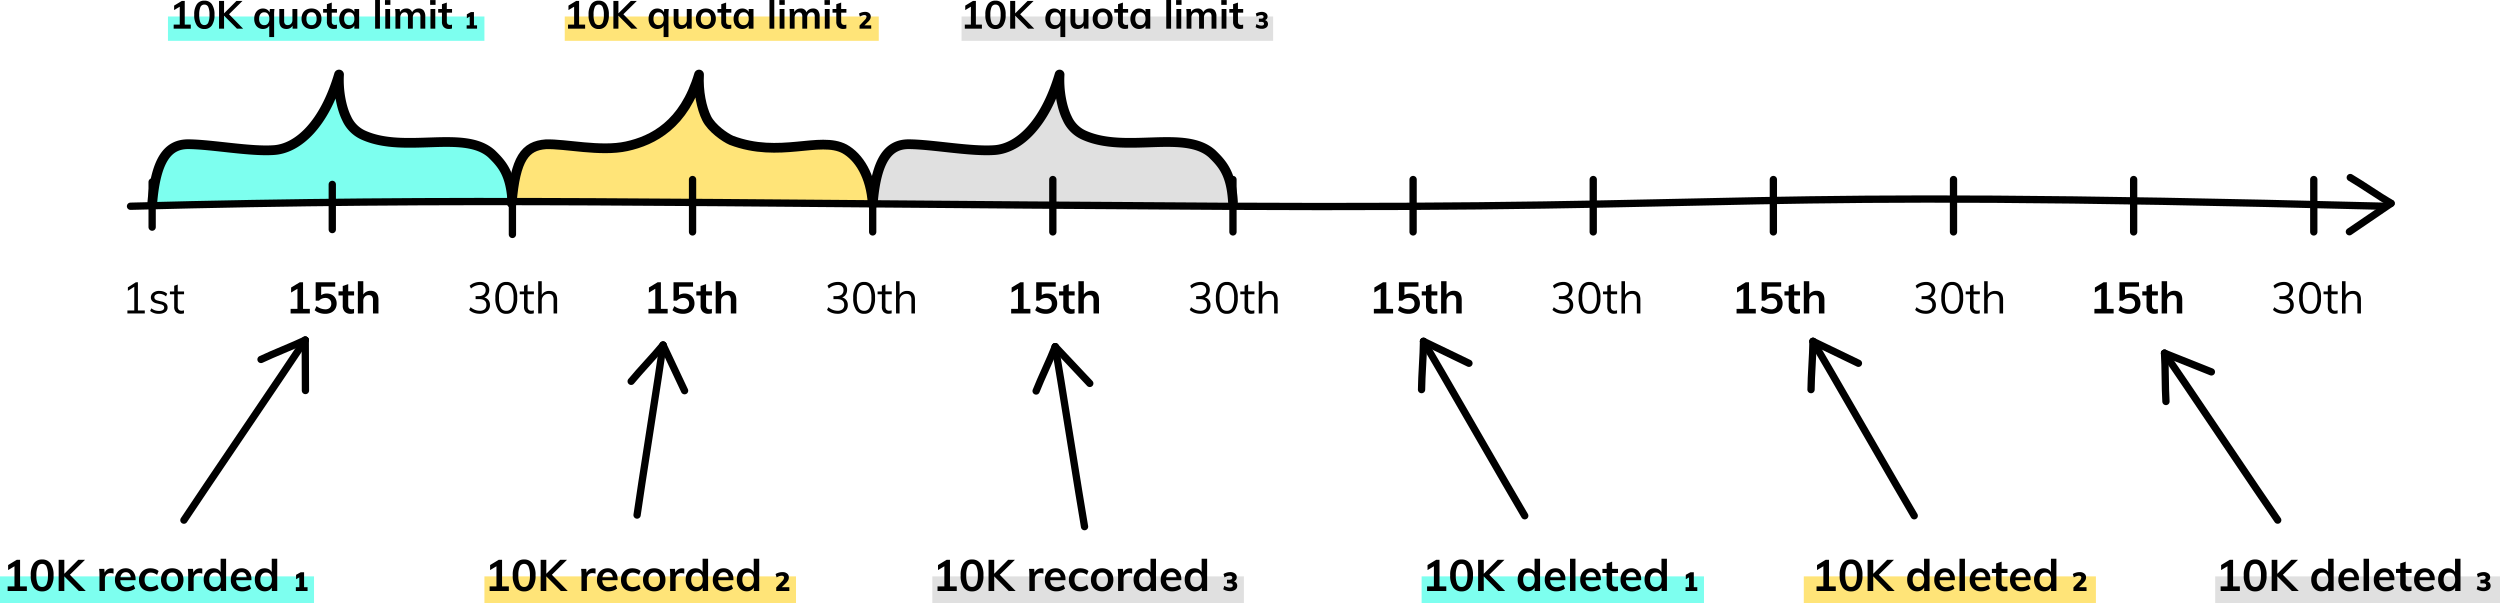 <svg xmlns="http://www.w3.org/2000/svg" width="1027" height="247.776" viewBox="0 0 1027 247.776">
  <g id="Group_405" data-name="Group 405" transform="translate(12501 -1123.224)">
    <path id="Path_929" data-name="Path 929" d="M0,0H129V11H0Z" transform="translate(-12501 1360)" fill="#7dffef"/>
    <path id="Path_927" data-name="Path 927" d="M0,0H128V11H0Z" transform="translate(-12302 1360)" fill="#ffe478"/>
    <path id="Path_925" data-name="Path 925" d="M0,0H128V11H0Z" transform="translate(-12118 1360)" fill="#e0e0e0"/>
    <path id="Path_919" data-name="Path 919" d="M0,0H116V11H0Z" transform="translate(-11917 1360)" fill="#7dffef"/>
    <path id="Path_920" data-name="Path 920" d="M0,0H120V11H0Z" transform="translate(-11760 1360)" fill="#ffe478"/>
    <path id="Path_921" data-name="Path 921" d="M0,0H117V11H0Z" transform="translate(-11591 1360)" fill="#e0e0e0"/>
    <path id="Path_957" data-name="Path 957" d="M0,0H130V10H0Z" transform="translate(-12432 1130)" fill="#7dffef"/>
    <path id="Path_958" data-name="Path 958" d="M0,0H128V10H0Z" transform="translate(-12106 1130)" fill="#e0e0e0"/>
    <path id="Path_959" data-name="Path 959" d="M0,0H129V10H0Z" transform="translate(-12269 1130)" fill="#ffe478"/>
    <path id="Path_914" data-name="Path 914" d="M368.055,443.5c1.48-18.371,6.608-24.438,14.9-24.375,9.734.086,25.631,3.162,35.305,2.4s20.475-10.44,26.537-31.026c-.4,6.881,1.059,13.826,3.112,17.965a13.7,13.7,0,0,0,7.132,7.035c17.066,7.516,41.219-2.5,52.442,7.592,4.315,4.215,7.857,8.168,8.537,19.75" transform="translate(-12806.52 763.339)" fill="#7dffef" stroke="#000" stroke-linecap="round" stroke-linejoin="round" stroke-miterlimit="10" stroke-width="4"/>
    <path id="Path_918" data-name="Path 918" d="M368.055,443.5c1.48-18.371,6.608-24.438,14.9-24.375,9.734.086,25.631,3.162,35.305,2.4s20.475-10.44,26.537-31.026c-.4,6.881,1.059,13.826,3.112,17.965a13.7,13.7,0,0,0,7.132,7.035c17.066,7.516,41.219-2.5,52.442,7.592,4.315,4.215,7.857,8.168,8.537,19.75" transform="translate(-12510.52 763.339)" fill="#e0e0e0" stroke="#000" stroke-linecap="round" stroke-linejoin="round" stroke-miterlimit="10" stroke-width="4"/>
    <path id="Path_915" data-name="Path 915" d="M368.737,443.314c1.489-18.391,5.516-23.523,13.981-24.155,7.961-.3,22.466,3.173,33.236.816s23.63-8.867,29.73-29.475c-.4,6.888,1.066,13.841,3.132,17.985s7.6,7.926,10.131,9.037c19.861,7.546,36.332-1.85,46.51,3.522,5.9,3.28,10.878,11.044,11.562,22.64" transform="translate(-12659.52 763.339)" fill="#ffe478" stroke="#000" stroke-linecap="round" stroke-linejoin="round" stroke-miterlimit="10" stroke-width="4"/>
    <path id="Path_913" data-name="Path 913" d="M-11750.633,7118.951c137.656-3.664,219.438-1.209,448.6,0s198.316-7.238,477.465,0" transform="translate(-696.749 -5911)" fill="none" stroke="#000" stroke-linecap="round" stroke-linejoin="round" stroke-width="3"/>
    <g id="Group_392" data-name="Group 392" transform="translate(-12577 849)">
      <path id="Path_910" data-name="Path 910" d="M-1559.679-1276.149c2.832-5.029,7.476-11.913,10.308-16.942" transform="matrix(-0.017, 1, -1, -0.017, -261.171, 1885.144)" fill="none" stroke="#000" stroke-linecap="round" stroke-miterlimit="10" stroke-width="3"/>
      <path id="Path_911" data-name="Path 911" d="M-1537.414-1276.171l-11.957-16.92" transform="matrix(-0.017, 1, -1, -0.017, -261.171, 1885.144)" fill="none" stroke="#000" stroke-linecap="round" stroke-miterlimit="10" stroke-width="3"/>
    </g>
    <path id="Path_944" data-name="Path 944" d="M0,0V18.557" transform="translate(-12364.5 1198.975)" fill="none" stroke="#000" stroke-linecap="round" stroke-width="3"/>
    <path id="Path_945" data-name="Path 945" d="M0,0V21.525" transform="translate(-12290.5 1198.006)" fill="none" stroke="#000" stroke-linecap="round" stroke-width="3"/>
    <path id="Path_946" data-name="Path 946" d="M0,0V21.525" transform="translate(-12216.5 1196.975)" fill="none" stroke="#000" stroke-linecap="round" stroke-width="3"/>
    <path id="Path_947" data-name="Path 947" d="M0,0V21.525" transform="translate(-12142.5 1196.975)" fill="none" stroke="#000" stroke-linecap="round" stroke-width="3"/>
    <path id="Path_948" data-name="Path 948" d="M0,0V21.525" transform="translate(-12068.5 1196.975)" fill="none" stroke="#000" stroke-linecap="round" stroke-width="3"/>
    <path id="Path_949" data-name="Path 949" d="M0,0V21.525" transform="translate(-11994.5 1196.975)" fill="none" stroke="#000" stroke-linecap="round" stroke-width="3"/>
    <path id="Path_950" data-name="Path 950" d="M0,0V21.525" transform="translate(-11920.5 1196.975)" fill="none" stroke="#000" stroke-linecap="round" stroke-width="3"/>
    <path id="Path_951" data-name="Path 951" d="M0,0V21.525" transform="translate(-11846.5 1196.975)" fill="none" stroke="#000" stroke-linecap="round" stroke-width="3"/>
    <path id="Path_952" data-name="Path 952" d="M0,0V21.525" transform="translate(-11772.5 1196.975)" fill="none" stroke="#000" stroke-linecap="round" stroke-width="3"/>
    <path id="Path_953" data-name="Path 953" d="M0,0V21.525" transform="translate(-11698.5 1196.975)" fill="none" stroke="#000" stroke-linecap="round" stroke-width="3"/>
    <path id="Path_954" data-name="Path 954" d="M0,0V21.525" transform="translate(-11624.5 1196.975)" fill="none" stroke="#000" stroke-linecap="round" stroke-width="3"/>
    <path id="Path_955" data-name="Path 955" d="M0,0V21.525" transform="translate(-11550.5 1196.975)" fill="none" stroke="#000" stroke-linecap="round" stroke-width="3"/>
    <path id="Path_956" data-name="Path 956" d="M0,0V18.557" transform="translate(-12438.5 1197.975)" fill="none" stroke="#000" stroke-linecap="round" stroke-width="3"/>
    <path id="Path_931" data-name="Path 931" d="M-12.051-6.588a3.163,3.163,0,0,1,1.728,1.116,3.238,3.238,0,0,1,.594,2A3.277,3.277,0,0,1-10.863-.837a4.6,4.6,0,0,1-3.078.963,6.949,6.949,0,0,1-2.385-.414,5.446,5.446,0,0,1-1.935-1.17l.576-1.134a5.754,5.754,0,0,0,3.708,1.476A3.1,3.1,0,0,0-11.9-1.728a2.245,2.245,0,0,0,.711-1.8q0-2.358-2.952-2.358h-1.476V-7.128h1.188a3.319,3.319,0,0,0,2.178-.63,2.211,2.211,0,0,0,.756-1.8,2.042,2.042,0,0,0-.621-1.6,2.536,2.536,0,0,0-1.755-.558,5.724,5.724,0,0,0-3.636,1.476l-.558-1.134a5.534,5.534,0,0,1,1.9-1.161,6.619,6.619,0,0,1,2.349-.423,4.116,4.116,0,0,1,2.763.882A2.961,2.961,0,0,1-10.017-9.7a3.446,3.446,0,0,1-.54,1.926A3,3,0,0,1-12.051-6.588ZM-3.015.144A3.794,3.794,0,0,1-6.354-1.521,8.637,8.637,0,0,1-7.5-6.408,8.637,8.637,0,0,1-6.354-11.3,3.794,3.794,0,0,1-3.015-12.96,3.794,3.794,0,0,1,.324-11.3,8.6,8.6,0,0,1,1.467-6.426,8.683,8.683,0,0,1,.324-1.53,3.788,3.788,0,0,1-3.015.144Zm0-1.242a2.417,2.417,0,0,0,2.259-1.3A8.537,8.537,0,0,0-.027-6.426a8.463,8.463,0,0,0-.72-4A2.419,2.419,0,0,0-3.015-11.7a2.423,2.423,0,0,0-2.259,1.278,8.372,8.372,0,0,0-.729,4A8.545,8.545,0,0,0-5.274-2.4,2.414,2.414,0,0,0-3.015-1.1ZM5.733-7.9v4.95a1.939,1.939,0,0,0,.414,1.413,1.6,1.6,0,0,0,1.17.4A2.95,2.95,0,0,0,8.289-1.3V-.054a4.1,4.1,0,0,1-1.26.18A2.737,2.737,0,0,1,5-.6a2.917,2.917,0,0,1-.729-2.151V-7.9H2.511V-9.054H4.275v-2.322L5.733-11.9v2.844H8.325V-7.9ZM14.607-9.27q3.258,0,3.258,3.582V0H16.407V-5.616a2.79,2.79,0,0,0-.5-1.845,1.981,1.981,0,0,0-1.584-.585,2.69,2.69,0,0,0-2.016.774,2.86,2.86,0,0,0-.756,2.088V0H10.089V-13.248h1.458v5.67a2.941,2.941,0,0,1,1.233-1.26A3.788,3.788,0,0,1,14.607-9.27Z" transform="translate(-12290 1252)"/>
    <path id="Path_932" data-name="Path 932" d="M-12.051-6.588a3.163,3.163,0,0,1,1.728,1.116,3.238,3.238,0,0,1,.594,2A3.277,3.277,0,0,1-10.863-.837a4.6,4.6,0,0,1-3.078.963,6.949,6.949,0,0,1-2.385-.414,5.446,5.446,0,0,1-1.935-1.17l.576-1.134a5.754,5.754,0,0,0,3.708,1.476A3.1,3.1,0,0,0-11.9-1.728a2.245,2.245,0,0,0,.711-1.8q0-2.358-2.952-2.358h-1.476V-7.128h1.188a3.319,3.319,0,0,0,2.178-.63,2.211,2.211,0,0,0,.756-1.8,2.042,2.042,0,0,0-.621-1.6,2.536,2.536,0,0,0-1.755-.558,5.724,5.724,0,0,0-3.636,1.476l-.558-1.134a5.534,5.534,0,0,1,1.9-1.161,6.619,6.619,0,0,1,2.349-.423,4.116,4.116,0,0,1,2.763.882A2.961,2.961,0,0,1-10.017-9.7a3.446,3.446,0,0,1-.54,1.926A3,3,0,0,1-12.051-6.588ZM-3.015.144A3.794,3.794,0,0,1-6.354-1.521,8.637,8.637,0,0,1-7.5-6.408,8.637,8.637,0,0,1-6.354-11.3,3.794,3.794,0,0,1-3.015-12.96,3.794,3.794,0,0,1,.324-11.3,8.6,8.6,0,0,1,1.467-6.426,8.683,8.683,0,0,1,.324-1.53,3.788,3.788,0,0,1-3.015.144Zm0-1.242a2.417,2.417,0,0,0,2.259-1.3A8.537,8.537,0,0,0-.027-6.426a8.463,8.463,0,0,0-.72-4A2.419,2.419,0,0,0-3.015-11.7a2.423,2.423,0,0,0-2.259,1.278,8.372,8.372,0,0,0-.729,4A8.545,8.545,0,0,0-5.274-2.4,2.414,2.414,0,0,0-3.015-1.1ZM5.733-7.9v4.95a1.939,1.939,0,0,0,.414,1.413,1.6,1.6,0,0,0,1.17.4A2.95,2.95,0,0,0,8.289-1.3V-.054a4.1,4.1,0,0,1-1.26.18A2.737,2.737,0,0,1,5-.6a2.917,2.917,0,0,1-.729-2.151V-7.9H2.511V-9.054H4.275v-2.322L5.733-11.9v2.844H8.325V-7.9ZM14.607-9.27q3.258,0,3.258,3.582V0H16.407V-5.616a2.79,2.79,0,0,0-.5-1.845,1.981,1.981,0,0,0-1.584-.585,2.69,2.69,0,0,0-2.016.774,2.86,2.86,0,0,0-.756,2.088V0H10.089V-13.248h1.458v5.67a2.941,2.941,0,0,1,1.233-1.26A3.788,3.788,0,0,1,14.607-9.27Z" transform="translate(-12143 1252)"/>
    <path id="Path_933" data-name="Path 933" d="M-12.051-6.588a3.163,3.163,0,0,1,1.728,1.116,3.238,3.238,0,0,1,.594,2A3.277,3.277,0,0,1-10.863-.837a4.6,4.6,0,0,1-3.078.963,6.949,6.949,0,0,1-2.385-.414,5.446,5.446,0,0,1-1.935-1.17l.576-1.134a5.754,5.754,0,0,0,3.708,1.476A3.1,3.1,0,0,0-11.9-1.728a2.245,2.245,0,0,0,.711-1.8q0-2.358-2.952-2.358h-1.476V-7.128h1.188a3.319,3.319,0,0,0,2.178-.63,2.211,2.211,0,0,0,.756-1.8,2.042,2.042,0,0,0-.621-1.6,2.536,2.536,0,0,0-1.755-.558,5.724,5.724,0,0,0-3.636,1.476l-.558-1.134a5.534,5.534,0,0,1,1.9-1.161,6.619,6.619,0,0,1,2.349-.423,4.116,4.116,0,0,1,2.763.882A2.961,2.961,0,0,1-10.017-9.7a3.446,3.446,0,0,1-.54,1.926A3,3,0,0,1-12.051-6.588ZM-3.015.144A3.794,3.794,0,0,1-6.354-1.521,8.637,8.637,0,0,1-7.5-6.408,8.637,8.637,0,0,1-6.354-11.3,3.794,3.794,0,0,1-3.015-12.96,3.794,3.794,0,0,1,.324-11.3,8.6,8.6,0,0,1,1.467-6.426,8.683,8.683,0,0,1,.324-1.53,3.788,3.788,0,0,1-3.015.144Zm0-1.242a2.417,2.417,0,0,0,2.259-1.3A8.537,8.537,0,0,0-.027-6.426a8.463,8.463,0,0,0-.72-4A2.419,2.419,0,0,0-3.015-11.7a2.423,2.423,0,0,0-2.259,1.278,8.372,8.372,0,0,0-.729,4A8.545,8.545,0,0,0-5.274-2.4,2.414,2.414,0,0,0-3.015-1.1ZM5.733-7.9v4.95a1.939,1.939,0,0,0,.414,1.413,1.6,1.6,0,0,0,1.17.4A2.95,2.95,0,0,0,8.289-1.3V-.054a4.1,4.1,0,0,1-1.26.18A2.737,2.737,0,0,1,5-.6a2.917,2.917,0,0,1-.729-2.151V-7.9H2.511V-9.054H4.275v-2.322L5.733-11.9v2.844H8.325V-7.9ZM14.607-9.27q3.258,0,3.258,3.582V0H16.407V-5.616a2.79,2.79,0,0,0-.5-1.845,1.981,1.981,0,0,0-1.584-.585,2.69,2.69,0,0,0-2.016.774,2.86,2.86,0,0,0-.756,2.088V0H10.089V-13.248h1.458v5.67a2.941,2.941,0,0,1,1.233-1.26A3.788,3.788,0,0,1,14.607-9.27Z" transform="translate(-11994 1252)"/>
    <path id="Path_934" data-name="Path 934" d="M-12.051-6.588a3.163,3.163,0,0,1,1.728,1.116,3.238,3.238,0,0,1,.594,2A3.277,3.277,0,0,1-10.863-.837a4.6,4.6,0,0,1-3.078.963,6.949,6.949,0,0,1-2.385-.414,5.446,5.446,0,0,1-1.935-1.17l.576-1.134a5.754,5.754,0,0,0,3.708,1.476A3.1,3.1,0,0,0-11.9-1.728a2.245,2.245,0,0,0,.711-1.8q0-2.358-2.952-2.358h-1.476V-7.128h1.188a3.319,3.319,0,0,0,2.178-.63,2.211,2.211,0,0,0,.756-1.8,2.042,2.042,0,0,0-.621-1.6,2.536,2.536,0,0,0-1.755-.558,5.724,5.724,0,0,0-3.636,1.476l-.558-1.134a5.534,5.534,0,0,1,1.9-1.161,6.619,6.619,0,0,1,2.349-.423,4.116,4.116,0,0,1,2.763.882A2.961,2.961,0,0,1-10.017-9.7a3.446,3.446,0,0,1-.54,1.926A3,3,0,0,1-12.051-6.588ZM-3.015.144A3.794,3.794,0,0,1-6.354-1.521,8.637,8.637,0,0,1-7.5-6.408,8.637,8.637,0,0,1-6.354-11.3,3.794,3.794,0,0,1-3.015-12.96,3.794,3.794,0,0,1,.324-11.3,8.6,8.6,0,0,1,1.467-6.426,8.683,8.683,0,0,1,.324-1.53,3.788,3.788,0,0,1-3.015.144Zm0-1.242a2.417,2.417,0,0,0,2.259-1.3A8.537,8.537,0,0,0-.027-6.426a8.463,8.463,0,0,0-.72-4A2.419,2.419,0,0,0-3.015-11.7a2.423,2.423,0,0,0-2.259,1.278,8.372,8.372,0,0,0-.729,4A8.545,8.545,0,0,0-5.274-2.4,2.414,2.414,0,0,0-3.015-1.1ZM5.733-7.9v4.95a1.939,1.939,0,0,0,.414,1.413,1.6,1.6,0,0,0,1.17.4A2.95,2.95,0,0,0,8.289-1.3V-.054a4.1,4.1,0,0,1-1.26.18A2.737,2.737,0,0,1,5-.6a2.917,2.917,0,0,1-.729-2.151V-7.9H2.511V-9.054H4.275v-2.322L5.733-11.9v2.844H8.325V-7.9ZM14.607-9.27q3.258,0,3.258,3.582V0H16.407V-5.616a2.79,2.79,0,0,0-.5-1.845,1.981,1.981,0,0,0-1.584-.585,2.69,2.69,0,0,0-2.016.774,2.86,2.86,0,0,0-.756,2.088V0H10.089V-13.248h1.458v5.67a2.941,2.941,0,0,1,1.233-1.26A3.788,3.788,0,0,1,14.607-9.27Z" transform="translate(-11845 1252)"/>
    <path id="Path_935" data-name="Path 935" d="M-12.051-6.588a3.163,3.163,0,0,1,1.728,1.116,3.238,3.238,0,0,1,.594,2A3.277,3.277,0,0,1-10.863-.837a4.6,4.6,0,0,1-3.078.963,6.949,6.949,0,0,1-2.385-.414,5.446,5.446,0,0,1-1.935-1.17l.576-1.134a5.754,5.754,0,0,0,3.708,1.476A3.1,3.1,0,0,0-11.9-1.728a2.245,2.245,0,0,0,.711-1.8q0-2.358-2.952-2.358h-1.476V-7.128h1.188a3.319,3.319,0,0,0,2.178-.63,2.211,2.211,0,0,0,.756-1.8,2.042,2.042,0,0,0-.621-1.6,2.536,2.536,0,0,0-1.755-.558,5.724,5.724,0,0,0-3.636,1.476l-.558-1.134a5.534,5.534,0,0,1,1.9-1.161,6.619,6.619,0,0,1,2.349-.423,4.116,4.116,0,0,1,2.763.882A2.961,2.961,0,0,1-10.017-9.7a3.446,3.446,0,0,1-.54,1.926A3,3,0,0,1-12.051-6.588ZM-3.015.144A3.794,3.794,0,0,1-6.354-1.521,8.637,8.637,0,0,1-7.5-6.408,8.637,8.637,0,0,1-6.354-11.3,3.794,3.794,0,0,1-3.015-12.96,3.794,3.794,0,0,1,.324-11.3,8.6,8.6,0,0,1,1.467-6.426,8.683,8.683,0,0,1,.324-1.53,3.788,3.788,0,0,1-3.015.144Zm0-1.242a2.417,2.417,0,0,0,2.259-1.3A8.537,8.537,0,0,0-.027-6.426a8.463,8.463,0,0,0-.72-4A2.419,2.419,0,0,0-3.015-11.7a2.423,2.423,0,0,0-2.259,1.278,8.372,8.372,0,0,0-.729,4A8.545,8.545,0,0,0-5.274-2.4,2.414,2.414,0,0,0-3.015-1.1ZM5.733-7.9v4.95a1.939,1.939,0,0,0,.414,1.413,1.6,1.6,0,0,0,1.17.4A2.95,2.95,0,0,0,8.289-1.3V-.054a4.1,4.1,0,0,1-1.26.18A2.737,2.737,0,0,1,5-.6a2.917,2.917,0,0,1-.729-2.151V-7.9H2.511V-9.054H4.275v-2.322L5.733-11.9v2.844H8.325V-7.9ZM14.607-9.27q3.258,0,3.258,3.582V0H16.407V-5.616a2.79,2.79,0,0,0-.5-1.845,1.981,1.981,0,0,0-1.584-.585,2.69,2.69,0,0,0-2.016.774,2.86,2.86,0,0,0-.756,2.088V0H10.089V-13.248h1.458v5.67a2.941,2.941,0,0,1,1.233-1.26A3.788,3.788,0,0,1,14.607-9.27Z" transform="translate(-11696 1252)"/>
    <path id="Path_936" data-name="Path 936" d="M-12.051-6.588a3.163,3.163,0,0,1,1.728,1.116,3.238,3.238,0,0,1,.594,2A3.277,3.277,0,0,1-10.863-.837a4.6,4.6,0,0,1-3.078.963,6.949,6.949,0,0,1-2.385-.414,5.446,5.446,0,0,1-1.935-1.17l.576-1.134a5.754,5.754,0,0,0,3.708,1.476A3.1,3.1,0,0,0-11.9-1.728a2.245,2.245,0,0,0,.711-1.8q0-2.358-2.952-2.358h-1.476V-7.128h1.188a3.319,3.319,0,0,0,2.178-.63,2.211,2.211,0,0,0,.756-1.8,2.042,2.042,0,0,0-.621-1.6,2.536,2.536,0,0,0-1.755-.558,5.724,5.724,0,0,0-3.636,1.476l-.558-1.134a5.534,5.534,0,0,1,1.9-1.161,6.619,6.619,0,0,1,2.349-.423,4.116,4.116,0,0,1,2.763.882A2.961,2.961,0,0,1-10.017-9.7a3.446,3.446,0,0,1-.54,1.926A3,3,0,0,1-12.051-6.588ZM-3.015.144A3.794,3.794,0,0,1-6.354-1.521,8.637,8.637,0,0,1-7.5-6.408,8.637,8.637,0,0,1-6.354-11.3,3.794,3.794,0,0,1-3.015-12.96,3.794,3.794,0,0,1,.324-11.3,8.6,8.6,0,0,1,1.467-6.426,8.683,8.683,0,0,1,.324-1.53,3.788,3.788,0,0,1-3.015.144Zm0-1.242a2.417,2.417,0,0,0,2.259-1.3A8.537,8.537,0,0,0-.027-6.426a8.463,8.463,0,0,0-.72-4A2.419,2.419,0,0,0-3.015-11.7a2.423,2.423,0,0,0-2.259,1.278,8.372,8.372,0,0,0-.729,4A8.545,8.545,0,0,0-5.274-2.4,2.414,2.414,0,0,0-3.015-1.1ZM5.733-7.9v4.95a1.939,1.939,0,0,0,.414,1.413,1.6,1.6,0,0,0,1.17.4A2.95,2.95,0,0,0,8.289-1.3V-.054a4.1,4.1,0,0,1-1.26.18A2.737,2.737,0,0,1,5-.6a2.917,2.917,0,0,1-.729-2.151V-7.9H2.511V-9.054H4.275v-2.322L5.733-11.9v2.844H8.325V-7.9ZM14.607-9.27q3.258,0,3.258,3.582V0H16.407V-5.616a2.79,2.79,0,0,0-.5-1.845,1.981,1.981,0,0,0-1.584-.585,2.69,2.69,0,0,0-2.016.774,2.86,2.86,0,0,0-.756,2.088V0H10.089V-13.248h1.458v5.67a2.941,2.941,0,0,1,1.233-1.26A3.788,3.788,0,0,1,14.607-9.27Z" transform="translate(-11549 1252)"/>
    <path id="Path_937" data-name="Path 937" d="M-3.519-1.242V0h-7.146V-1.242h2.826V-10.98l-2.628,1.674v-1.422l3.276-2.088h.846V-1.242ZM2.3.126a5.29,5.29,0,0,1-3.618-1.17l.486-1.08A5.022,5.022,0,0,0,.657-1.3a5.331,5.331,0,0,0,1.692.252,2.835,2.835,0,0,0,1.557-.351,1.144,1.144,0,0,0,.531-1.017,1.105,1.105,0,0,0-.36-.864,2.626,2.626,0,0,0-1.188-.5l-1.53-.36A3.374,3.374,0,0,1-.4-5.04a2.159,2.159,0,0,1-.621-1.548A2.346,2.346,0,0,1-.063-8.523a3.973,3.973,0,0,1,2.52-.747,5.251,5.251,0,0,1,1.8.306,3.81,3.81,0,0,1,1.422.882L5.193-7.02A4.208,4.208,0,0,0,2.457-8.082a2.612,2.612,0,0,0-1.5.369A1.189,1.189,0,0,0,.423-6.678,1.174,1.174,0,0,0,.756-5.8a2.315,2.315,0,0,0,1.071.5l1.53.378a3.845,3.845,0,0,1,1.872.891,2.113,2.113,0,0,1,.612,1.575A2.21,2.21,0,0,1,4.887-.576,4.286,4.286,0,0,1,2.3.126ZM10.017-7.9v4.95a1.939,1.939,0,0,0,.414,1.413,1.6,1.6,0,0,0,1.17.4,2.95,2.95,0,0,0,.972-.162V-.054a4.1,4.1,0,0,1-1.26.18A2.737,2.737,0,0,1,9.288-.6a2.917,2.917,0,0,1-.729-2.151V-7.9H6.8V-9.054H8.559v-2.322l1.458-.522v2.844h2.592V-7.9Z" transform="translate(-12438 1252)"/>
    <path id="Path_938" data-name="Path 938" d="M-9.72-1.89V0h-7.9V-1.89h2.808v-8.262l-2.61,1.566v-2.07l3.564-2.16h1.35V-1.89Zm6.966-6.3A4.281,4.281,0,0,1-.63-7.677,3.571,3.571,0,0,1,.792-6.237,4.394,4.394,0,0,1,1.3-4.1,4.247,4.247,0,0,1,.72-1.881,3.859,3.859,0,0,1-.936-.387a5.6,5.6,0,0,1-2.5.531,7.217,7.217,0,0,1-2.376-.4A5.523,5.523,0,0,1-7.74-1.35l.774-1.692A5.831,5.831,0,0,0-3.4-1.71a2.589,2.589,0,0,0,1.845-.6A2.25,2.25,0,0,0-.918-4.032a2.264,2.264,0,0,0-.657-1.7A2.41,2.41,0,0,0-3.33-6.372a3.643,3.643,0,0,0-1.422.279,3.363,3.363,0,0,0-1.17.819h-1.4v-7.542H.7v1.8h-5.76v3.492A3.976,3.976,0,0,1-2.754-8.19Zm8.8.792V-3.33q0,1.6,1.494,1.6a3.183,3.183,0,0,0,.9-.144V-.09A4.232,4.232,0,0,1,7,.126,3.137,3.137,0,0,1,4.626-.738,3.45,3.45,0,0,1,3.8-3.222V-7.4H2.052V-9.09H3.8V-11.3l2.25-.756v2.97H8.46V-7.4ZM15.21-9.324q3.258,0,3.258,3.744V0h-2.25V-5.472A2.438,2.438,0,0,0,15.8-7.047a1.572,1.572,0,0,0-1.278-.495,2.189,2.189,0,0,0-1.656.657,2.4,2.4,0,0,0-.63,1.737V0H10.008V-13.248H12.24v5.472a3.206,3.206,0,0,1,1.242-1.143A3.67,3.67,0,0,1,15.21-9.324Z" transform="translate(-12364 1252)"/>
    <path id="Path_939" data-name="Path 939" d="M-9.72-1.89V0h-7.9V-1.89h2.808v-8.262l-2.61,1.566v-2.07l3.564-2.16h1.35V-1.89Zm6.966-6.3A4.281,4.281,0,0,1-.63-7.677,3.571,3.571,0,0,1,.792-6.237,4.394,4.394,0,0,1,1.3-4.1,4.247,4.247,0,0,1,.72-1.881,3.859,3.859,0,0,1-.936-.387a5.6,5.6,0,0,1-2.5.531,7.217,7.217,0,0,1-2.376-.4A5.523,5.523,0,0,1-7.74-1.35l.774-1.692A5.831,5.831,0,0,0-3.4-1.71a2.589,2.589,0,0,0,1.845-.6A2.25,2.25,0,0,0-.918-4.032a2.264,2.264,0,0,0-.657-1.7A2.41,2.41,0,0,0-3.33-6.372a3.643,3.643,0,0,0-1.422.279,3.363,3.363,0,0,0-1.17.819h-1.4v-7.542H.7v1.8h-5.76v3.492A3.976,3.976,0,0,1-2.754-8.19Zm8.8.792V-3.33q0,1.6,1.494,1.6a3.183,3.183,0,0,0,.9-.144V-.09A4.232,4.232,0,0,1,7,.126,3.137,3.137,0,0,1,4.626-.738,3.45,3.45,0,0,1,3.8-3.222V-7.4H2.052V-9.09H3.8V-11.3l2.25-.756v2.97H8.46V-7.4ZM15.21-9.324q3.258,0,3.258,3.744V0h-2.25V-5.472A2.438,2.438,0,0,0,15.8-7.047a1.572,1.572,0,0,0-1.278-.495,2.189,2.189,0,0,0-1.656.657,2.4,2.4,0,0,0-.63,1.737V0H10.008V-13.248H12.24v5.472a3.206,3.206,0,0,1,1.242-1.143A3.67,3.67,0,0,1,15.21-9.324Z" transform="translate(-12217 1252)"/>
    <path id="Path_940" data-name="Path 940" d="M-9.72-1.89V0h-7.9V-1.89h2.808v-8.262l-2.61,1.566v-2.07l3.564-2.16h1.35V-1.89Zm6.966-6.3A4.281,4.281,0,0,1-.63-7.677,3.571,3.571,0,0,1,.792-6.237,4.394,4.394,0,0,1,1.3-4.1,4.247,4.247,0,0,1,.72-1.881,3.859,3.859,0,0,1-.936-.387a5.6,5.6,0,0,1-2.5.531,7.217,7.217,0,0,1-2.376-.4A5.523,5.523,0,0,1-7.74-1.35l.774-1.692A5.831,5.831,0,0,0-3.4-1.71a2.589,2.589,0,0,0,1.845-.6A2.25,2.25,0,0,0-.918-4.032a2.264,2.264,0,0,0-.657-1.7A2.41,2.41,0,0,0-3.33-6.372a3.643,3.643,0,0,0-1.422.279,3.363,3.363,0,0,0-1.17.819h-1.4v-7.542H.7v1.8h-5.76v3.492A3.976,3.976,0,0,1-2.754-8.19Zm8.8.792V-3.33q0,1.6,1.494,1.6a3.183,3.183,0,0,0,.9-.144V-.09A4.232,4.232,0,0,1,7,.126,3.137,3.137,0,0,1,4.626-.738,3.45,3.45,0,0,1,3.8-3.222V-7.4H2.052V-9.09H3.8V-11.3l2.25-.756v2.97H8.46V-7.4ZM15.21-9.324q3.258,0,3.258,3.744V0h-2.25V-5.472A2.438,2.438,0,0,0,15.8-7.047a1.572,1.572,0,0,0-1.278-.495,2.189,2.189,0,0,0-1.656.657,2.4,2.4,0,0,0-.63,1.737V0H10.008V-13.248H12.24v5.472a3.206,3.206,0,0,1,1.242-1.143A3.67,3.67,0,0,1,15.21-9.324Z" transform="translate(-12068 1252)"/>
    <path id="Path_941" data-name="Path 941" d="M-9.72-1.89V0h-7.9V-1.89h2.808v-8.262l-2.61,1.566v-2.07l3.564-2.16h1.35V-1.89Zm6.966-6.3A4.281,4.281,0,0,1-.63-7.677,3.571,3.571,0,0,1,.792-6.237,4.394,4.394,0,0,1,1.3-4.1,4.247,4.247,0,0,1,.72-1.881,3.859,3.859,0,0,1-.936-.387a5.6,5.6,0,0,1-2.5.531,7.217,7.217,0,0,1-2.376-.4A5.523,5.523,0,0,1-7.74-1.35l.774-1.692A5.831,5.831,0,0,0-3.4-1.71a2.589,2.589,0,0,0,1.845-.6A2.25,2.25,0,0,0-.918-4.032a2.264,2.264,0,0,0-.657-1.7A2.41,2.41,0,0,0-3.33-6.372a3.643,3.643,0,0,0-1.422.279,3.363,3.363,0,0,0-1.17.819h-1.4v-7.542H.7v1.8h-5.76v3.492A3.976,3.976,0,0,1-2.754-8.19Zm8.8.792V-3.33q0,1.6,1.494,1.6a3.183,3.183,0,0,0,.9-.144V-.09A4.232,4.232,0,0,1,7,.126,3.137,3.137,0,0,1,4.626-.738,3.45,3.45,0,0,1,3.8-3.222V-7.4H2.052V-9.09H3.8V-11.3l2.25-.756v2.97H8.46V-7.4ZM15.21-9.324q3.258,0,3.258,3.744V0h-2.25V-5.472A2.438,2.438,0,0,0,15.8-7.047a1.572,1.572,0,0,0-1.278-.495,2.189,2.189,0,0,0-1.656.657,2.4,2.4,0,0,0-.63,1.737V0H10.008V-13.248H12.24v5.472a3.206,3.206,0,0,1,1.242-1.143A3.67,3.67,0,0,1,15.21-9.324Z" transform="translate(-11919 1252)"/>
    <path id="Path_942" data-name="Path 942" d="M-9.72-1.89V0h-7.9V-1.89h2.808v-8.262l-2.61,1.566v-2.07l3.564-2.16h1.35V-1.89Zm6.966-6.3A4.281,4.281,0,0,1-.63-7.677,3.571,3.571,0,0,1,.792-6.237,4.394,4.394,0,0,1,1.3-4.1,4.247,4.247,0,0,1,.72-1.881,3.859,3.859,0,0,1-.936-.387a5.6,5.6,0,0,1-2.5.531,7.217,7.217,0,0,1-2.376-.4A5.523,5.523,0,0,1-7.74-1.35l.774-1.692A5.831,5.831,0,0,0-3.4-1.71a2.589,2.589,0,0,0,1.845-.6A2.25,2.25,0,0,0-.918-4.032a2.264,2.264,0,0,0-.657-1.7A2.41,2.41,0,0,0-3.33-6.372a3.643,3.643,0,0,0-1.422.279,3.363,3.363,0,0,0-1.17.819h-1.4v-7.542H.7v1.8h-5.76v3.492A3.976,3.976,0,0,1-2.754-8.19Zm8.8.792V-3.33q0,1.6,1.494,1.6a3.183,3.183,0,0,0,.9-.144V-.09A4.232,4.232,0,0,1,7,.126,3.137,3.137,0,0,1,4.626-.738,3.45,3.45,0,0,1,3.8-3.222V-7.4H2.052V-9.09H3.8V-11.3l2.25-.756v2.97H8.46V-7.4ZM15.21-9.324q3.258,0,3.258,3.744V0h-2.25V-5.472A2.438,2.438,0,0,0,15.8-7.047a1.572,1.572,0,0,0-1.278-.495,2.189,2.189,0,0,0-1.656.657,2.4,2.4,0,0,0-.63,1.737V0H10.008V-13.248H12.24v5.472a3.206,3.206,0,0,1,1.242-1.143A3.67,3.67,0,0,1,15.21-9.324Z" transform="translate(-11770 1252)"/>
    <path id="Path_943" data-name="Path 943" d="M-9.72-1.89V0h-7.9V-1.89h2.808v-8.262l-2.61,1.566v-2.07l3.564-2.16h1.35V-1.89Zm6.966-6.3A4.281,4.281,0,0,1-.63-7.677,3.571,3.571,0,0,1,.792-6.237,4.394,4.394,0,0,1,1.3-4.1,4.247,4.247,0,0,1,.72-1.881,3.859,3.859,0,0,1-.936-.387a5.6,5.6,0,0,1-2.5.531,7.217,7.217,0,0,1-2.376-.4A5.523,5.523,0,0,1-7.74-1.35l.774-1.692A5.831,5.831,0,0,0-3.4-1.71a2.589,2.589,0,0,0,1.845-.6A2.25,2.25,0,0,0-.918-4.032a2.264,2.264,0,0,0-.657-1.7A2.41,2.41,0,0,0-3.33-6.372a3.643,3.643,0,0,0-1.422.279,3.363,3.363,0,0,0-1.17.819h-1.4v-7.542H.7v1.8h-5.76v3.492A3.976,3.976,0,0,1-2.754-8.19Zm8.8.792V-3.33q0,1.6,1.494,1.6a3.183,3.183,0,0,0,.9-.144V-.09A4.232,4.232,0,0,1,7,.126,3.137,3.137,0,0,1,4.626-.738,3.45,3.45,0,0,1,3.8-3.222V-7.4H2.052V-9.09H3.8V-11.3l2.25-.756v2.97H8.46V-7.4ZM15.21-9.324q3.258,0,3.258,3.744V0h-2.25V-5.472A2.438,2.438,0,0,0,15.8-7.047a1.572,1.572,0,0,0-1.278-.495,2.189,2.189,0,0,0-1.656.657,2.4,2.4,0,0,0-.63,1.737V0H10.008V-13.248H12.24v5.472a3.206,3.206,0,0,1,1.242-1.143A3.67,3.67,0,0,1,15.21-9.324Z" transform="translate(-11623 1252)"/>
    <path id="Path_960" data-name="Path 960" d="M-54.632-1.68V0h-7.024V-1.68h2.5V-9.024l-2.32,1.392v-1.84l3.168-1.92h1.2V-1.68ZM-49.048.144a3.561,3.561,0,0,1-3.1-1.5,7.484,7.484,0,0,1-1.064-4.36,7.346,7.346,0,0,1,1.064-4.3,3.568,3.568,0,0,1,3.1-1.488,3.575,3.575,0,0,1,3.1,1.48,7.34,7.34,0,0,1,1.064,4.312A7.49,7.49,0,0,1-45.952-1.36,3.555,3.555,0,0,1-49.048.144Zm0-1.616A1.681,1.681,0,0,0-47.44-2.488a7.674,7.674,0,0,0,.5-3.224,7.456,7.456,0,0,0-.5-3.176,1.683,1.683,0,0,0-1.608-1,1.683,1.683,0,0,0-1.608,1,7.456,7.456,0,0,0-.5,3.176,7.674,7.674,0,0,0,.5,3.224A1.681,1.681,0,0,0-49.048-1.472ZM-35.656,0l-5.3-5.328V0h-2.064V-11.392h2.064v5.1l5.088-5.1h2.48L-38.92-5.92-33.128,0Zm15.408-8.08a15.677,15.677,0,0,0-.144,2.288V3.456h-2V-1.232A2.483,2.483,0,0,1-23.44-.224a3.309,3.309,0,0,1-1.544.352,3.448,3.448,0,0,1-1.872-.512A3.381,3.381,0,0,1-28.12-1.84a5.059,5.059,0,0,1-.448-2.192,5.142,5.142,0,0,1,.456-2.216,3.57,3.57,0,0,1,1.272-1.5,3.3,3.3,0,0,1,1.856-.536,3.234,3.234,0,0,1,1.648.416A2.494,2.494,0,0,1-22.28-6.7l.144-1.376ZM-24.44-1.44A1.845,1.845,0,0,0-22.9-2.128a3.052,3.052,0,0,0,.544-1.936A3.11,3.11,0,0,0-22.9-6.032a1.863,1.863,0,0,0-1.552-.688A1.842,1.842,0,0,0-26-6.008a3.154,3.154,0,0,0-.552,1.976A2.952,2.952,0,0,0-26-2.112,1.905,1.905,0,0,0-24.44-1.44Zm13.584-6.64V0h-1.952V-1.248A2.625,2.625,0,0,1-13.832-.224,3,3,0,0,1-15.3.128q-2.96,0-2.96-3.328V-8.08h1.984v4.9a1.949,1.949,0,0,0,.36,1.3,1.393,1.393,0,0,0,1.112.416A1.818,1.818,0,0,0-13.4-2.048a2.185,2.185,0,0,0,.528-1.536v-4.5ZM-5.016.128A4.446,4.446,0,0,1-7.184-.384a3.5,3.5,0,0,1-1.44-1.464,4.7,4.7,0,0,1-.5-2.232,4.7,4.7,0,0,1,.5-2.232,3.5,3.5,0,0,1,1.44-1.464,4.446,4.446,0,0,1,2.168-.512,4.366,4.366,0,0,1,2.144.512A3.51,3.51,0,0,1-1.44-6.312a4.7,4.7,0,0,1,.5,2.232,4.7,4.7,0,0,1-.5,2.232A3.51,3.51,0,0,1-2.872-.384,4.366,4.366,0,0,1-5.016.128ZM-5.032-1.44A1.887,1.887,0,0,0-3.472-2.1,3.1,3.1,0,0,0-2.936-4.08,3.1,3.1,0,0,0-3.48-6.056a1.855,1.855,0,0,0-1.536-.68,1.872,1.872,0,0,0-1.552.68A3.1,3.1,0,0,0-7.112-4.08,3.1,3.1,0,0,0-6.576-2.1,1.869,1.869,0,0,0-5.032-1.44Zm8.32-5.136V-2.96q0,1.424,1.328,1.424a2.83,2.83,0,0,0,.8-.128V-.08a3.762,3.762,0,0,1-1.28.192A2.789,2.789,0,0,1,2.024-.656a3.067,3.067,0,0,1-.736-2.208V-6.576H-.264v-1.5H1.288v-1.968l2-.672v2.64H5.432v1.5Zm11.248-1.5V0H12.568V-1.3A2.6,2.6,0,0,1,11.512-.248,3.216,3.216,0,0,1,9.944.128,3.448,3.448,0,0,1,8.072-.384,3.381,3.381,0,0,1,6.808-1.84,5.059,5.059,0,0,1,6.36-4.032a5.142,5.142,0,0,1,.456-2.216,3.57,3.57,0,0,1,1.272-1.5,3.3,3.3,0,0,1,1.856-.536,3.216,3.216,0,0,1,1.568.376,2.6,2.6,0,0,1,1.056,1.048V-8.08ZM10.488-1.44a1.845,1.845,0,0,0,1.536-.688,3.052,3.052,0,0,0,.544-1.936,3.11,3.11,0,0,0-.544-1.968,1.863,1.863,0,0,0-1.552-.688,1.842,1.842,0,0,0-1.544.712,3.154,3.154,0,0,0-.552,1.976,2.952,2.952,0,0,0,.552,1.92A1.905,1.905,0,0,0,10.488-1.44ZM21.1-11.776H23.08V0H21.1Zm4.176,3.7h1.984V0H25.272Zm2.1-3.664v1.968H25.144v-1.968ZM38.984-8.288a2.487,2.487,0,0,1,2.048.824,3.91,3.91,0,0,1,.672,2.5V0h-2V-4.9a2.378,2.378,0,0,0-.312-1.384A1.2,1.2,0,0,0,38.36-6.7a1.584,1.584,0,0,0-1.3.584,2.489,2.489,0,0,0-.472,1.608V0h-2V-4.9a2.292,2.292,0,0,0-.328-1.376A1.212,1.212,0,0,0,33.224-6.7a1.607,1.607,0,0,0-1.312.584,2.461,2.461,0,0,0-.48,1.608V0H29.448V-5.792A18.319,18.319,0,0,0,29.32-8.08h1.872l.144,1.28a2.519,2.519,0,0,1,1.016-1.1,3,3,0,0,1,1.528-.384A2.3,2.3,0,0,1,36.3-6.752a2.789,2.789,0,0,1,1.1-1.128A3.144,3.144,0,0,1,38.984-8.288Zm4.848.208h1.984V0H43.832Zm2.1-3.664v1.968H43.7v-1.968Zm4.624,5.168V-2.96q0,1.424,1.328,1.424a2.83,2.83,0,0,0,.8-.128V-.08A3.762,3.762,0,0,1,51.4.112a2.789,2.789,0,0,1-2.112-.768,3.067,3.067,0,0,1-.736-2.208V-6.576H47v-1.5h1.552v-1.968l2-.672v2.64H52.7v1.5Zm12.416,5.2V0H58.7V-1.376H59.96V-4.96l-1.184.672V-5.9l1.68-.928H61.7v5.456Z" transform="translate(-12368 1135)"/>
    <path id="Path_961" data-name="Path 961" d="M-54.632-1.68V0h-7.024V-1.68h2.5V-9.024l-2.32,1.392v-1.84l3.168-1.92h1.2V-1.68ZM-49.048.144a3.561,3.561,0,0,1-3.1-1.5,7.484,7.484,0,0,1-1.064-4.36,7.346,7.346,0,0,1,1.064-4.3,3.568,3.568,0,0,1,3.1-1.488,3.575,3.575,0,0,1,3.1,1.48,7.34,7.34,0,0,1,1.064,4.312A7.49,7.49,0,0,1-45.952-1.36,3.555,3.555,0,0,1-49.048.144Zm0-1.616A1.681,1.681,0,0,0-47.44-2.488a7.674,7.674,0,0,0,.5-3.224,7.456,7.456,0,0,0-.5-3.176,1.683,1.683,0,0,0-1.608-1,1.683,1.683,0,0,0-1.608,1,7.456,7.456,0,0,0-.5,3.176,7.674,7.674,0,0,0,.5,3.224A1.681,1.681,0,0,0-49.048-1.472ZM-35.656,0l-5.3-5.328V0h-2.064V-11.392h2.064v5.1l5.088-5.1h2.48L-38.92-5.92-33.128,0Zm15.408-8.08a15.677,15.677,0,0,0-.144,2.288V3.456h-2V-1.232A2.483,2.483,0,0,1-23.44-.224a3.309,3.309,0,0,1-1.544.352,3.448,3.448,0,0,1-1.872-.512A3.381,3.381,0,0,1-28.12-1.84a5.059,5.059,0,0,1-.448-2.192,5.142,5.142,0,0,1,.456-2.216,3.57,3.57,0,0,1,1.272-1.5,3.3,3.3,0,0,1,1.856-.536,3.234,3.234,0,0,1,1.648.416A2.494,2.494,0,0,1-22.28-6.7l.144-1.376ZM-24.44-1.44A1.845,1.845,0,0,0-22.9-2.128a3.052,3.052,0,0,0,.544-1.936A3.11,3.11,0,0,0-22.9-6.032a1.863,1.863,0,0,0-1.552-.688A1.842,1.842,0,0,0-26-6.008a3.154,3.154,0,0,0-.552,1.976A2.952,2.952,0,0,0-26-2.112,1.905,1.905,0,0,0-24.44-1.44Zm13.584-6.64V0h-1.952V-1.248A2.625,2.625,0,0,1-13.832-.224,3,3,0,0,1-15.3.128q-2.96,0-2.96-3.328V-8.08h1.984v4.9a1.949,1.949,0,0,0,.36,1.3,1.393,1.393,0,0,0,1.112.416A1.818,1.818,0,0,0-13.4-2.048a2.185,2.185,0,0,0,.528-1.536v-4.5ZM-5.016.128A4.446,4.446,0,0,1-7.184-.384a3.5,3.5,0,0,1-1.44-1.464,4.7,4.7,0,0,1-.5-2.232,4.7,4.7,0,0,1,.5-2.232,3.5,3.5,0,0,1,1.44-1.464,4.446,4.446,0,0,1,2.168-.512,4.366,4.366,0,0,1,2.144.512A3.51,3.51,0,0,1-1.44-6.312a4.7,4.7,0,0,1,.5,2.232,4.7,4.7,0,0,1-.5,2.232A3.51,3.51,0,0,1-2.872-.384,4.366,4.366,0,0,1-5.016.128ZM-5.032-1.44A1.887,1.887,0,0,0-3.472-2.1,3.1,3.1,0,0,0-2.936-4.08,3.1,3.1,0,0,0-3.48-6.056a1.855,1.855,0,0,0-1.536-.68,1.872,1.872,0,0,0-1.552.68A3.1,3.1,0,0,0-7.112-4.08,3.1,3.1,0,0,0-6.576-2.1,1.869,1.869,0,0,0-5.032-1.44Zm8.32-5.136V-2.96q0,1.424,1.328,1.424a2.83,2.83,0,0,0,.8-.128V-.08a3.762,3.762,0,0,1-1.28.192A2.789,2.789,0,0,1,2.024-.656a3.067,3.067,0,0,1-.736-2.208V-6.576H-.264v-1.5H1.288v-1.968l2-.672v2.64H5.432v1.5Zm11.248-1.5V0H12.568V-1.3A2.6,2.6,0,0,1,11.512-.248,3.216,3.216,0,0,1,9.944.128,3.448,3.448,0,0,1,8.072-.384,3.381,3.381,0,0,1,6.808-1.84,5.059,5.059,0,0,1,6.36-4.032a5.142,5.142,0,0,1,.456-2.216,3.57,3.57,0,0,1,1.272-1.5,3.3,3.3,0,0,1,1.856-.536,3.216,3.216,0,0,1,1.568.376,2.6,2.6,0,0,1,1.056,1.048V-8.08ZM10.488-1.44a1.845,1.845,0,0,0,1.536-.688,3.052,3.052,0,0,0,.544-1.936,3.11,3.11,0,0,0-.544-1.968,1.863,1.863,0,0,0-1.552-.688,1.842,1.842,0,0,0-1.544.712,3.154,3.154,0,0,0-.552,1.976,2.952,2.952,0,0,0,.552,1.92A1.905,1.905,0,0,0,10.488-1.44ZM21.1-11.776H23.08V0H21.1Zm4.176,3.7h1.984V0H25.272Zm2.1-3.664v1.968H25.144v-1.968ZM38.984-8.288a2.487,2.487,0,0,1,2.048.824,3.91,3.91,0,0,1,.672,2.5V0h-2V-4.9a2.378,2.378,0,0,0-.312-1.384A1.2,1.2,0,0,0,38.36-6.7a1.584,1.584,0,0,0-1.3.584,2.489,2.489,0,0,0-.472,1.608V0h-2V-4.9a2.292,2.292,0,0,0-.328-1.376A1.212,1.212,0,0,0,33.224-6.7a1.607,1.607,0,0,0-1.312.584,2.461,2.461,0,0,0-.48,1.608V0H29.448V-5.792A18.319,18.319,0,0,0,29.32-8.08h1.872l.144,1.28a2.519,2.519,0,0,1,1.016-1.1,3,3,0,0,1,1.528-.384A2.3,2.3,0,0,1,36.3-6.752a2.789,2.789,0,0,1,1.1-1.128A3.144,3.144,0,0,1,38.984-8.288Zm4.848.208h1.984V0H43.832Zm2.1-3.664v1.968H43.7v-1.968Zm4.624,5.168V-2.96q0,1.424,1.328,1.424a2.83,2.83,0,0,0,.8-.128V-.08A3.762,3.762,0,0,1,51.4.112a2.789,2.789,0,0,1-2.112-.768,3.067,3.067,0,0,1-.736-2.208V-6.576H47v-1.5h1.552v-1.968l2-.672v2.64H52.7v1.5Zm11.1,3.056a1.754,1.754,0,0,1,.9.6,1.661,1.661,0,0,1,.328,1.048,1.7,1.7,0,0,1-.68,1.392A2.989,2.989,0,0,1,60.3.064a4.957,4.957,0,0,1-1.352-.192A3.843,3.843,0,0,1,57.8-.64l.352-1.248a3.748,3.748,0,0,0,2.016.624q1.088,0,1.088-.752,0-.768-1.072-.768h-1.04V-4.112h.864q1.056,0,1.056-.768a.608.608,0,0,0-.232-.5,1.047,1.047,0,0,0-.664-.184,3.611,3.611,0,0,0-1.92.624L57.88-6.192a4.312,4.312,0,0,1,1.136-.5,4.44,4.44,0,0,1,1.264-.2,2.74,2.74,0,0,1,1.792.528,1.667,1.667,0,0,1,.64,1.344,1.578,1.578,0,0,1-.28.928A1.551,1.551,0,0,1,61.656-3.52Z" transform="translate(-12043 1135)"/>
    <path id="Path_962" data-name="Path 962" d="M-54.632-1.68V0h-7.024V-1.68h2.5V-9.024l-2.32,1.392v-1.84l3.168-1.92h1.2V-1.68ZM-49.048.144a3.561,3.561,0,0,1-3.1-1.5,7.484,7.484,0,0,1-1.064-4.36,7.346,7.346,0,0,1,1.064-4.3,3.568,3.568,0,0,1,3.1-1.488,3.575,3.575,0,0,1,3.1,1.48,7.34,7.34,0,0,1,1.064,4.312A7.49,7.49,0,0,1-45.952-1.36,3.555,3.555,0,0,1-49.048.144Zm0-1.616A1.681,1.681,0,0,0-47.44-2.488a7.674,7.674,0,0,0,.5-3.224,7.456,7.456,0,0,0-.5-3.176,1.683,1.683,0,0,0-1.608-1,1.683,1.683,0,0,0-1.608,1,7.456,7.456,0,0,0-.5,3.176,7.674,7.674,0,0,0,.5,3.224A1.681,1.681,0,0,0-49.048-1.472ZM-35.656,0l-5.3-5.328V0h-2.064V-11.392h2.064v5.1l5.088-5.1h2.48L-38.92-5.92-33.128,0Zm15.408-8.08a15.677,15.677,0,0,0-.144,2.288V3.456h-2V-1.232A2.483,2.483,0,0,1-23.44-.224a3.309,3.309,0,0,1-1.544.352,3.448,3.448,0,0,1-1.872-.512A3.381,3.381,0,0,1-28.12-1.84a5.059,5.059,0,0,1-.448-2.192,5.142,5.142,0,0,1,.456-2.216,3.57,3.57,0,0,1,1.272-1.5,3.3,3.3,0,0,1,1.856-.536,3.234,3.234,0,0,1,1.648.416A2.494,2.494,0,0,1-22.28-6.7l.144-1.376ZM-24.44-1.44A1.845,1.845,0,0,0-22.9-2.128a3.052,3.052,0,0,0,.544-1.936A3.11,3.11,0,0,0-22.9-6.032a1.863,1.863,0,0,0-1.552-.688A1.842,1.842,0,0,0-26-6.008a3.154,3.154,0,0,0-.552,1.976A2.952,2.952,0,0,0-26-2.112,1.905,1.905,0,0,0-24.44-1.44Zm13.584-6.64V0h-1.952V-1.248A2.625,2.625,0,0,1-13.832-.224,3,3,0,0,1-15.3.128q-2.96,0-2.96-3.328V-8.08h1.984v4.9a1.949,1.949,0,0,0,.36,1.3,1.393,1.393,0,0,0,1.112.416A1.818,1.818,0,0,0-13.4-2.048a2.185,2.185,0,0,0,.528-1.536v-4.5ZM-5.016.128A4.446,4.446,0,0,1-7.184-.384a3.5,3.5,0,0,1-1.44-1.464,4.7,4.7,0,0,1-.5-2.232,4.7,4.7,0,0,1,.5-2.232,3.5,3.5,0,0,1,1.44-1.464,4.446,4.446,0,0,1,2.168-.512,4.366,4.366,0,0,1,2.144.512A3.51,3.51,0,0,1-1.44-6.312a4.7,4.7,0,0,1,.5,2.232,4.7,4.7,0,0,1-.5,2.232A3.51,3.51,0,0,1-2.872-.384,4.366,4.366,0,0,1-5.016.128ZM-5.032-1.44A1.887,1.887,0,0,0-3.472-2.1,3.1,3.1,0,0,0-2.936-4.08,3.1,3.1,0,0,0-3.48-6.056a1.855,1.855,0,0,0-1.536-.68,1.872,1.872,0,0,0-1.552.68A3.1,3.1,0,0,0-7.112-4.08,3.1,3.1,0,0,0-6.576-2.1,1.869,1.869,0,0,0-5.032-1.44Zm8.32-5.136V-2.96q0,1.424,1.328,1.424a2.83,2.83,0,0,0,.8-.128V-.08a3.762,3.762,0,0,1-1.28.192A2.789,2.789,0,0,1,2.024-.656a3.067,3.067,0,0,1-.736-2.208V-6.576H-.264v-1.5H1.288v-1.968l2-.672v2.64H5.432v1.5Zm11.248-1.5V0H12.568V-1.3A2.6,2.6,0,0,1,11.512-.248,3.216,3.216,0,0,1,9.944.128,3.448,3.448,0,0,1,8.072-.384,3.381,3.381,0,0,1,6.808-1.84,5.059,5.059,0,0,1,6.36-4.032a5.142,5.142,0,0,1,.456-2.216,3.57,3.57,0,0,1,1.272-1.5,3.3,3.3,0,0,1,1.856-.536,3.216,3.216,0,0,1,1.568.376,2.6,2.6,0,0,1,1.056,1.048V-8.08ZM10.488-1.44a1.845,1.845,0,0,0,1.536-.688,3.052,3.052,0,0,0,.544-1.936,3.11,3.11,0,0,0-.544-1.968,1.863,1.863,0,0,0-1.552-.688,1.842,1.842,0,0,0-1.544.712,3.154,3.154,0,0,0-.552,1.976,2.952,2.952,0,0,0,.552,1.92A1.905,1.905,0,0,0,10.488-1.44ZM21.1-11.776H23.08V0H21.1Zm4.176,3.7h1.984V0H25.272Zm2.1-3.664v1.968H25.144v-1.968ZM38.984-8.288a2.487,2.487,0,0,1,2.048.824,3.91,3.91,0,0,1,.672,2.5V0h-2V-4.9a2.378,2.378,0,0,0-.312-1.384A1.2,1.2,0,0,0,38.36-6.7a1.584,1.584,0,0,0-1.3.584,2.489,2.489,0,0,0-.472,1.608V0h-2V-4.9a2.292,2.292,0,0,0-.328-1.376A1.212,1.212,0,0,0,33.224-6.7a1.607,1.607,0,0,0-1.312.584,2.461,2.461,0,0,0-.48,1.608V0H29.448V-5.792A18.319,18.319,0,0,0,29.32-8.08h1.872l.144,1.28a2.519,2.519,0,0,1,1.016-1.1,3,3,0,0,1,1.528-.384A2.3,2.3,0,0,1,36.3-6.752a2.789,2.789,0,0,1,1.1-1.128A3.144,3.144,0,0,1,38.984-8.288Zm4.848.208h1.984V0H43.832Zm2.1-3.664v1.968H43.7v-1.968Zm4.624,5.168V-2.96q0,1.424,1.328,1.424a2.83,2.83,0,0,0,.8-.128V-.08A3.762,3.762,0,0,1,51.4.112a2.789,2.789,0,0,1-2.112-.768,3.067,3.067,0,0,1-.736-2.208V-6.576H47v-1.5h1.552v-1.968l2-.672v2.64H52.7v1.5Zm12.336,5.2V0H58.1V-1.28l2.208-2.352a2.079,2.079,0,0,0,.656-1.232.635.635,0,0,0-.224-.52,1.012,1.012,0,0,0-.656-.184,2.722,2.722,0,0,0-.9.168,4.791,4.791,0,0,0-.944.456L57.88-6.192A4.091,4.091,0,0,1,59.032-6.7,4.872,4.872,0,0,1,60.376-6.9a2.574,2.574,0,0,1,1.7.528,1.725,1.725,0,0,1,.632,1.392,2.357,2.357,0,0,1-.28,1.12,4.813,4.813,0,0,1-.984,1.184l-1.328,1.3Z" transform="translate(-12206 1135)"/>
    <path id="Path_930" data-name="Path 930" d="M-52.965-1.89V0h-7.9V-1.89h2.808v-8.262l-2.61,1.566v-2.07l3.564-2.16h1.35V-1.89ZM-46.683.162a4.007,4.007,0,0,1-3.483-1.683,8.419,8.419,0,0,1-1.2-4.9,8.264,8.264,0,0,1,1.2-4.842,4.014,4.014,0,0,1,3.483-1.674A4.022,4.022,0,0,1-43.2-11.277,8.257,8.257,0,0,1-42-6.426a8.427,8.427,0,0,1-1.2,4.9A4,4,0,0,1-46.683.162Zm0-1.818A1.891,1.891,0,0,0-44.874-2.8a8.634,8.634,0,0,0,.567-3.627A8.388,8.388,0,0,0-44.874-10a1.894,1.894,0,0,0-1.809-1.125A1.894,1.894,0,0,0-48.492-10a8.388,8.388,0,0,0-.567,3.573A8.634,8.634,0,0,0-48.492-2.8,1.891,1.891,0,0,0-46.683-1.656ZM-31.617,0l-5.958-5.994V0H-39.9V-12.816h2.322v5.742l5.724-5.742h2.79L-35.289-6.66-28.773,0Zm13.374-9.306a2.528,2.528,0,0,1,.9.144l-.018,2.052a3.129,3.129,0,0,0-1.188-.234,2.247,2.247,0,0,0-1.755.666,2.528,2.528,0,0,0-.6,1.764V0h-2.232V-6.516a20.609,20.609,0,0,0-.144-2.574h2.106l.18,1.6a2.7,2.7,0,0,1,1.08-1.35A3.059,3.059,0,0,1-18.243-9.306Zm9.936,4.878h-6.264a3.283,3.283,0,0,0,.729,2.151,2.567,2.567,0,0,0,1.953.693,4.486,4.486,0,0,0,2.772-.972l.648,1.548a5.067,5.067,0,0,1-1.593.837,6.026,6.026,0,0,1-1.917.315,4.782,4.782,0,0,1-3.51-1.26,4.633,4.633,0,0,1-1.278-3.456,5.3,5.3,0,0,1,.558-2.466,4.12,4.12,0,0,1,1.566-1.683,4.366,4.366,0,0,1,2.286-.6A3.776,3.776,0,0,1-9.4-8.109,4.822,4.822,0,0,1-8.307-4.77Zm-4-3.276a2.06,2.06,0,0,0-1.467.531A2.6,2.6,0,0,0-14.5-5.634h4.23a2.518,2.518,0,0,0-.621-1.548A1.891,1.891,0,0,0-12.3-7.7ZM-2.277.144A5.027,5.027,0,0,1-4.743-.432a3.918,3.918,0,0,1-1.6-1.629A5.213,5.213,0,0,1-6.9-4.536a5.172,5.172,0,0,1,.585-2.5A4.178,4.178,0,0,1-4.662-8.721a4.959,4.959,0,0,1,2.475-.6,5.856,5.856,0,0,1,1.881.306,3.663,3.663,0,0,1,1.449.846L.513-6.588A4.37,4.37,0,0,0-.711-7.3a3.623,3.623,0,0,0-1.278-.243A2.427,2.427,0,0,0-3.9-6.777a3.2,3.2,0,0,0-.684,2.205,3.2,3.2,0,0,0,.675,2.2,2.436,2.436,0,0,0,1.917.756A3.509,3.509,0,0,0-.711-1.872a4.554,4.554,0,0,0,1.224-.72l.63,1.584A4,4,0,0,1-.351-.162,6.05,6.05,0,0,1-2.277.144Zm9.054,0A5,5,0,0,1,4.338-.432a3.934,3.934,0,0,1-1.62-1.647A5.292,5.292,0,0,1,2.151-4.59,5.292,5.292,0,0,1,2.718-7.1a3.934,3.934,0,0,1,1.62-1.647,5,5,0,0,1,2.439-.576,4.911,4.911,0,0,1,2.412.576A3.948,3.948,0,0,1,10.8-7.1a5.292,5.292,0,0,1,.567,2.511A5.292,5.292,0,0,1,10.8-2.079,3.948,3.948,0,0,1,9.189-.432,4.911,4.911,0,0,1,6.777.144ZM6.759-1.62a2.123,2.123,0,0,0,1.755-.747,3.484,3.484,0,0,0,.6-2.223,3.492,3.492,0,0,0-.612-2.223,2.086,2.086,0,0,0-1.728-.765,2.106,2.106,0,0,0-1.746.765A3.492,3.492,0,0,0,4.419-4.59a3.484,3.484,0,0,0,.6,2.223A2.1,2.1,0,0,0,6.759-1.62ZM18.207-9.306a2.528,2.528,0,0,1,.9.144L19.089-7.11A3.129,3.129,0,0,0,17.9-7.344a2.247,2.247,0,0,0-1.755.666,2.528,2.528,0,0,0-.6,1.764V0H13.311V-6.516a20.609,20.609,0,0,0-.144-2.574h2.106l.18,1.6a2.7,2.7,0,0,1,1.08-1.35A3.059,3.059,0,0,1,18.207-9.306Zm10.674-3.942V0H26.667V-1.458A2.92,2.92,0,0,1,25.479-.279a3.618,3.618,0,0,1-1.764.423A3.759,3.759,0,0,1,21.627-.45,3.954,3.954,0,0,1,20.2-2.133a5.785,5.785,0,0,1-.513-2.493,5.692,5.692,0,0,1,.5-2.466,3.864,3.864,0,0,1,1.422-1.647,3.834,3.834,0,0,1,2.106-.585,3.655,3.655,0,0,1,1.737.405,2.849,2.849,0,0,1,1.179,1.143v-5.472ZM24.309-1.62a2.1,2.1,0,0,0,1.737-.774,3.43,3.43,0,0,0,.621-2.2,3.466,3.466,0,0,0-.612-2.2,2.076,2.076,0,0,0-1.728-.774,2.132,2.132,0,0,0-1.755.765,3.36,3.36,0,0,0-.621,2.169,3.508,3.508,0,0,0,.621,2.214A2.082,2.082,0,0,0,24.309-1.62ZM39.285-4.428H33.021a3.283,3.283,0,0,0,.729,2.151,2.567,2.567,0,0,0,1.953.693,4.486,4.486,0,0,0,2.772-.972l.648,1.548a5.067,5.067,0,0,1-1.593.837,6.026,6.026,0,0,1-1.917.315,4.782,4.782,0,0,1-3.51-1.26,4.633,4.633,0,0,1-1.278-3.456,5.3,5.3,0,0,1,.558-2.466,4.12,4.12,0,0,1,1.566-1.683,4.366,4.366,0,0,1,2.286-.6A3.776,3.776,0,0,1,38.2-8.109,4.822,4.822,0,0,1,39.285-4.77Zm-4-3.276a2.06,2.06,0,0,0-1.467.531,2.6,2.6,0,0,0-.729,1.539h4.23A2.518,2.518,0,0,0,36.7-7.182,1.891,1.891,0,0,0,35.289-7.7Zm14.6-5.544V0H47.673V-1.458A2.92,2.92,0,0,1,46.485-.279a3.618,3.618,0,0,1-1.764.423A3.759,3.759,0,0,1,42.633-.45,3.954,3.954,0,0,1,41.2-2.133a5.785,5.785,0,0,1-.513-2.493,5.692,5.692,0,0,1,.5-2.466,3.864,3.864,0,0,1,1.422-1.647,3.834,3.834,0,0,1,2.106-.585,3.655,3.655,0,0,1,1.737.405,2.849,2.849,0,0,1,1.179,1.143v-5.472ZM45.315-1.62a2.1,2.1,0,0,0,1.737-.774,3.43,3.43,0,0,0,.621-2.2,3.466,3.466,0,0,0-.612-2.2,2.076,2.076,0,0,0-1.728-.774,2.132,2.132,0,0,0-1.755.765,3.36,3.36,0,0,0-.621,2.169,3.508,3.508,0,0,0,.621,2.214A2.082,2.082,0,0,0,45.315-1.62Zm17.028.072V0H57.537V-1.548h1.422V-5.58l-1.332.756V-6.642l1.89-1.044h1.4v6.138Z" transform="translate(-12437 1366)"/>
    <path id="Path_928" data-name="Path 928" d="M-52.965-1.89V0h-7.9V-1.89h2.808v-8.262l-2.61,1.566v-2.07l3.564-2.16h1.35V-1.89ZM-46.683.162a4.007,4.007,0,0,1-3.483-1.683,8.419,8.419,0,0,1-1.2-4.9,8.264,8.264,0,0,1,1.2-4.842,4.014,4.014,0,0,1,3.483-1.674A4.022,4.022,0,0,1-43.2-11.277,8.257,8.257,0,0,1-42-6.426a8.427,8.427,0,0,1-1.2,4.9A4,4,0,0,1-46.683.162Zm0-1.818A1.891,1.891,0,0,0-44.874-2.8a8.634,8.634,0,0,0,.567-3.627A8.388,8.388,0,0,0-44.874-10a1.894,1.894,0,0,0-1.809-1.125A1.894,1.894,0,0,0-48.492-10a8.388,8.388,0,0,0-.567,3.573A8.634,8.634,0,0,0-48.492-2.8,1.891,1.891,0,0,0-46.683-1.656ZM-31.617,0l-5.958-5.994V0H-39.9V-12.816h2.322v5.742l5.724-5.742h2.79L-35.289-6.66-28.773,0Zm13.374-9.306a2.528,2.528,0,0,1,.9.144l-.018,2.052a3.129,3.129,0,0,0-1.188-.234,2.247,2.247,0,0,0-1.755.666,2.528,2.528,0,0,0-.6,1.764V0h-2.232V-6.516a20.609,20.609,0,0,0-.144-2.574h2.106l.18,1.6a2.7,2.7,0,0,1,1.08-1.35A3.059,3.059,0,0,1-18.243-9.306Zm9.936,4.878h-6.264a3.283,3.283,0,0,0,.729,2.151,2.567,2.567,0,0,0,1.953.693,4.486,4.486,0,0,0,2.772-.972l.648,1.548a5.067,5.067,0,0,1-1.593.837,6.026,6.026,0,0,1-1.917.315,4.782,4.782,0,0,1-3.51-1.26,4.633,4.633,0,0,1-1.278-3.456,5.3,5.3,0,0,1,.558-2.466,4.12,4.12,0,0,1,1.566-1.683,4.366,4.366,0,0,1,2.286-.6A3.776,3.776,0,0,1-9.4-8.109,4.822,4.822,0,0,1-8.307-4.77Zm-4-3.276a2.06,2.06,0,0,0-1.467.531A2.6,2.6,0,0,0-14.5-5.634h4.23a2.518,2.518,0,0,0-.621-1.548A1.891,1.891,0,0,0-12.3-7.7ZM-2.277.144A5.027,5.027,0,0,1-4.743-.432a3.918,3.918,0,0,1-1.6-1.629A5.213,5.213,0,0,1-6.9-4.536a5.172,5.172,0,0,1,.585-2.5A4.178,4.178,0,0,1-4.662-8.721a4.959,4.959,0,0,1,2.475-.6,5.856,5.856,0,0,1,1.881.306,3.663,3.663,0,0,1,1.449.846L.513-6.588A4.37,4.37,0,0,0-.711-7.3a3.623,3.623,0,0,0-1.278-.243A2.427,2.427,0,0,0-3.9-6.777a3.2,3.2,0,0,0-.684,2.205,3.2,3.2,0,0,0,.675,2.2,2.436,2.436,0,0,0,1.917.756A3.509,3.509,0,0,0-.711-1.872a4.554,4.554,0,0,0,1.224-.72l.63,1.584A4,4,0,0,1-.351-.162,6.05,6.05,0,0,1-2.277.144Zm9.054,0A5,5,0,0,1,4.338-.432a3.934,3.934,0,0,1-1.62-1.647A5.292,5.292,0,0,1,2.151-4.59,5.292,5.292,0,0,1,2.718-7.1a3.934,3.934,0,0,1,1.62-1.647,5,5,0,0,1,2.439-.576,4.911,4.911,0,0,1,2.412.576A3.948,3.948,0,0,1,10.8-7.1a5.292,5.292,0,0,1,.567,2.511A5.292,5.292,0,0,1,10.8-2.079,3.948,3.948,0,0,1,9.189-.432,4.911,4.911,0,0,1,6.777.144ZM6.759-1.62a2.123,2.123,0,0,0,1.755-.747,3.484,3.484,0,0,0,.6-2.223,3.492,3.492,0,0,0-.612-2.223,2.086,2.086,0,0,0-1.728-.765,2.106,2.106,0,0,0-1.746.765A3.492,3.492,0,0,0,4.419-4.59a3.484,3.484,0,0,0,.6,2.223A2.1,2.1,0,0,0,6.759-1.62ZM18.207-9.306a2.528,2.528,0,0,1,.9.144L19.089-7.11A3.129,3.129,0,0,0,17.9-7.344a2.247,2.247,0,0,0-1.755.666,2.528,2.528,0,0,0-.6,1.764V0H13.311V-6.516a20.609,20.609,0,0,0-.144-2.574h2.106l.18,1.6a2.7,2.7,0,0,1,1.08-1.35A3.059,3.059,0,0,1,18.207-9.306Zm10.674-3.942V0H26.667V-1.458A2.92,2.92,0,0,1,25.479-.279a3.618,3.618,0,0,1-1.764.423A3.759,3.759,0,0,1,21.627-.45,3.954,3.954,0,0,1,20.2-2.133a5.785,5.785,0,0,1-.513-2.493,5.692,5.692,0,0,1,.5-2.466,3.864,3.864,0,0,1,1.422-1.647,3.834,3.834,0,0,1,2.106-.585,3.655,3.655,0,0,1,1.737.405,2.849,2.849,0,0,1,1.179,1.143v-5.472ZM24.309-1.62a2.1,2.1,0,0,0,1.737-.774,3.43,3.43,0,0,0,.621-2.2,3.466,3.466,0,0,0-.612-2.2,2.076,2.076,0,0,0-1.728-.774,2.132,2.132,0,0,0-1.755.765,3.36,3.36,0,0,0-.621,2.169,3.508,3.508,0,0,0,.621,2.214A2.082,2.082,0,0,0,24.309-1.62ZM39.285-4.428H33.021a3.283,3.283,0,0,0,.729,2.151,2.567,2.567,0,0,0,1.953.693,4.486,4.486,0,0,0,2.772-.972l.648,1.548a5.067,5.067,0,0,1-1.593.837,6.026,6.026,0,0,1-1.917.315,4.782,4.782,0,0,1-3.51-1.26,4.633,4.633,0,0,1-1.278-3.456,5.3,5.3,0,0,1,.558-2.466,4.12,4.12,0,0,1,1.566-1.683,4.366,4.366,0,0,1,2.286-.6A3.776,3.776,0,0,1,38.2-8.109,4.822,4.822,0,0,1,39.285-4.77Zm-4-3.276a2.06,2.06,0,0,0-1.467.531,2.6,2.6,0,0,0-.729,1.539h4.23A2.518,2.518,0,0,0,36.7-7.182,1.891,1.891,0,0,0,35.289-7.7Zm14.6-5.544V0H47.673V-1.458A2.92,2.92,0,0,1,46.485-.279a3.618,3.618,0,0,1-1.764.423A3.759,3.759,0,0,1,42.633-.45,3.954,3.954,0,0,1,41.2-2.133a5.785,5.785,0,0,1-.513-2.493,5.692,5.692,0,0,1,.5-2.466,3.864,3.864,0,0,1,1.422-1.647,3.834,3.834,0,0,1,2.106-.585,3.655,3.655,0,0,1,1.737.405,2.849,2.849,0,0,1,1.179,1.143v-5.472ZM45.315-1.62a2.1,2.1,0,0,0,1.737-.774,3.43,3.43,0,0,0,.621-2.2,3.466,3.466,0,0,0-.612-2.2,2.076,2.076,0,0,0-1.728-.774,2.132,2.132,0,0,0-1.755.765,3.36,3.36,0,0,0-.621,2.169,3.508,3.508,0,0,0,.621,2.214A2.082,2.082,0,0,0,45.315-1.62Zm16.938.072V0H56.871V-1.44l2.484-2.646a2.339,2.339,0,0,0,.738-1.386.714.714,0,0,0-.252-.585,1.139,1.139,0,0,0-.738-.207,3.062,3.062,0,0,0-1.008.189,5.39,5.39,0,0,0-1.062.513l-.414-1.4a4.6,4.6,0,0,1,1.3-.576,5.481,5.481,0,0,1,1.512-.216,2.9,2.9,0,0,1,1.917.594A1.94,1.94,0,0,1,62.055-5.6a2.651,2.651,0,0,1-.315,1.26,5.414,5.414,0,0,1-1.107,1.332L59.139-1.548Z" transform="translate(-12239 1366)"/>
    <path id="Path_926" data-name="Path 926" d="M-52.965-1.89V0h-7.9V-1.89h2.808v-8.262l-2.61,1.566v-2.07l3.564-2.16h1.35V-1.89ZM-46.683.162a4.007,4.007,0,0,1-3.483-1.683,8.419,8.419,0,0,1-1.2-4.9,8.264,8.264,0,0,1,1.2-4.842,4.014,4.014,0,0,1,3.483-1.674A4.022,4.022,0,0,1-43.2-11.277,8.257,8.257,0,0,1-42-6.426a8.427,8.427,0,0,1-1.2,4.9A4,4,0,0,1-46.683.162Zm0-1.818A1.891,1.891,0,0,0-44.874-2.8a8.634,8.634,0,0,0,.567-3.627A8.388,8.388,0,0,0-44.874-10a1.894,1.894,0,0,0-1.809-1.125A1.894,1.894,0,0,0-48.492-10a8.388,8.388,0,0,0-.567,3.573A8.634,8.634,0,0,0-48.492-2.8,1.891,1.891,0,0,0-46.683-1.656ZM-31.617,0l-5.958-5.994V0H-39.9V-12.816h2.322v5.742l5.724-5.742h2.79L-35.289-6.66-28.773,0Zm13.374-9.306a2.528,2.528,0,0,1,.9.144l-.018,2.052a3.129,3.129,0,0,0-1.188-.234,2.247,2.247,0,0,0-1.755.666,2.528,2.528,0,0,0-.6,1.764V0h-2.232V-6.516a20.609,20.609,0,0,0-.144-2.574h2.106l.18,1.6a2.7,2.7,0,0,1,1.08-1.35A3.059,3.059,0,0,1-18.243-9.306Zm9.936,4.878h-6.264a3.283,3.283,0,0,0,.729,2.151,2.567,2.567,0,0,0,1.953.693,4.486,4.486,0,0,0,2.772-.972l.648,1.548a5.067,5.067,0,0,1-1.593.837,6.026,6.026,0,0,1-1.917.315,4.782,4.782,0,0,1-3.51-1.26,4.633,4.633,0,0,1-1.278-3.456,5.3,5.3,0,0,1,.558-2.466,4.12,4.12,0,0,1,1.566-1.683,4.366,4.366,0,0,1,2.286-.6A3.776,3.776,0,0,1-9.4-8.109,4.822,4.822,0,0,1-8.307-4.77Zm-4-3.276a2.06,2.06,0,0,0-1.467.531A2.6,2.6,0,0,0-14.5-5.634h4.23a2.518,2.518,0,0,0-.621-1.548A1.891,1.891,0,0,0-12.3-7.7ZM-2.277.144A5.027,5.027,0,0,1-4.743-.432a3.918,3.918,0,0,1-1.6-1.629A5.213,5.213,0,0,1-6.9-4.536a5.172,5.172,0,0,1,.585-2.5A4.178,4.178,0,0,1-4.662-8.721a4.959,4.959,0,0,1,2.475-.6,5.856,5.856,0,0,1,1.881.306,3.663,3.663,0,0,1,1.449.846L.513-6.588A4.37,4.37,0,0,0-.711-7.3a3.623,3.623,0,0,0-1.278-.243A2.427,2.427,0,0,0-3.9-6.777a3.2,3.2,0,0,0-.684,2.205,3.2,3.2,0,0,0,.675,2.2,2.436,2.436,0,0,0,1.917.756A3.509,3.509,0,0,0-.711-1.872a4.554,4.554,0,0,0,1.224-.72l.63,1.584A4,4,0,0,1-.351-.162,6.05,6.05,0,0,1-2.277.144Zm9.054,0A5,5,0,0,1,4.338-.432a3.934,3.934,0,0,1-1.62-1.647A5.292,5.292,0,0,1,2.151-4.59,5.292,5.292,0,0,1,2.718-7.1a3.934,3.934,0,0,1,1.62-1.647,5,5,0,0,1,2.439-.576,4.911,4.911,0,0,1,2.412.576A3.948,3.948,0,0,1,10.8-7.1a5.292,5.292,0,0,1,.567,2.511A5.292,5.292,0,0,1,10.8-2.079,3.948,3.948,0,0,1,9.189-.432,4.911,4.911,0,0,1,6.777.144ZM6.759-1.62a2.123,2.123,0,0,0,1.755-.747,3.484,3.484,0,0,0,.6-2.223,3.492,3.492,0,0,0-.612-2.223,2.086,2.086,0,0,0-1.728-.765,2.106,2.106,0,0,0-1.746.765A3.492,3.492,0,0,0,4.419-4.59a3.484,3.484,0,0,0,.6,2.223A2.1,2.1,0,0,0,6.759-1.62ZM18.207-9.306a2.528,2.528,0,0,1,.9.144L19.089-7.11A3.129,3.129,0,0,0,17.9-7.344a2.247,2.247,0,0,0-1.755.666,2.528,2.528,0,0,0-.6,1.764V0H13.311V-6.516a20.609,20.609,0,0,0-.144-2.574h2.106l.18,1.6a2.7,2.7,0,0,1,1.08-1.35A3.059,3.059,0,0,1,18.207-9.306Zm10.674-3.942V0H26.667V-1.458A2.92,2.92,0,0,1,25.479-.279a3.618,3.618,0,0,1-1.764.423A3.759,3.759,0,0,1,21.627-.45,3.954,3.954,0,0,1,20.2-2.133a5.785,5.785,0,0,1-.513-2.493,5.692,5.692,0,0,1,.5-2.466,3.864,3.864,0,0,1,1.422-1.647,3.834,3.834,0,0,1,2.106-.585,3.655,3.655,0,0,1,1.737.405,2.849,2.849,0,0,1,1.179,1.143v-5.472ZM24.309-1.62a2.1,2.1,0,0,0,1.737-.774,3.43,3.43,0,0,0,.621-2.2,3.466,3.466,0,0,0-.612-2.2,2.076,2.076,0,0,0-1.728-.774,2.132,2.132,0,0,0-1.755.765,3.36,3.36,0,0,0-.621,2.169,3.508,3.508,0,0,0,.621,2.214A2.082,2.082,0,0,0,24.309-1.62ZM39.285-4.428H33.021a3.283,3.283,0,0,0,.729,2.151,2.567,2.567,0,0,0,1.953.693,4.486,4.486,0,0,0,2.772-.972l.648,1.548a5.067,5.067,0,0,1-1.593.837,6.026,6.026,0,0,1-1.917.315,4.782,4.782,0,0,1-3.51-1.26,4.633,4.633,0,0,1-1.278-3.456,5.3,5.3,0,0,1,.558-2.466,4.12,4.12,0,0,1,1.566-1.683,4.366,4.366,0,0,1,2.286-.6A3.776,3.776,0,0,1,38.2-8.109,4.822,4.822,0,0,1,39.285-4.77Zm-4-3.276a2.06,2.06,0,0,0-1.467.531,2.6,2.6,0,0,0-.729,1.539h4.23A2.518,2.518,0,0,0,36.7-7.182,1.891,1.891,0,0,0,35.289-7.7Zm14.6-5.544V0H47.673V-1.458A2.92,2.92,0,0,1,46.485-.279a3.618,3.618,0,0,1-1.764.423A3.759,3.759,0,0,1,42.633-.45,3.954,3.954,0,0,1,41.2-2.133a5.785,5.785,0,0,1-.513-2.493,5.692,5.692,0,0,1,.5-2.466,3.864,3.864,0,0,1,1.422-1.647,3.834,3.834,0,0,1,2.106-.585,3.655,3.655,0,0,1,1.737.405,2.849,2.849,0,0,1,1.179,1.143v-5.472ZM45.315-1.62a2.1,2.1,0,0,0,1.737-.774,3.43,3.43,0,0,0,.621-2.2,3.466,3.466,0,0,0-.612-2.2,2.076,2.076,0,0,0-1.728-.774,2.132,2.132,0,0,0-1.755.765,3.36,3.36,0,0,0-.621,2.169,3.508,3.508,0,0,0,.621,2.214A2.082,2.082,0,0,0,45.315-1.62ZM60.867-3.96a1.973,1.973,0,0,1,1.017.675,1.869,1.869,0,0,1,.369,1.179A1.918,1.918,0,0,1,61.488-.54a3.363,3.363,0,0,1-2.151.612,5.577,5.577,0,0,1-1.521-.216A4.324,4.324,0,0,1,56.529-.72l.4-1.4a4.217,4.217,0,0,0,2.268.7q1.224,0,1.224-.846,0-.864-1.206-.864h-1.17V-4.626h.972q1.188,0,1.188-.864a.684.684,0,0,0-.261-.567,1.178,1.178,0,0,0-.747-.207,4.062,4.062,0,0,0-2.16.7l-.414-1.4A4.851,4.851,0,0,1,57.9-7.533a5,5,0,0,1,1.422-.225,3.083,3.083,0,0,1,2.016.594,1.875,1.875,0,0,1,.72,1.512,1.775,1.775,0,0,1-.315,1.044A1.745,1.745,0,0,1,60.867-3.96Z" transform="translate(-12055 1366)"/>
    <path id="Path_922" data-name="Path 922" d="M-46.863-1.89V0h-7.9V-1.89h2.808v-8.262l-2.61,1.566v-2.07L-51-12.816h1.35V-1.89ZM-40.581.162a4.007,4.007,0,0,1-3.483-1.683,8.419,8.419,0,0,1-1.2-4.9,8.264,8.264,0,0,1,1.2-4.842,4.014,4.014,0,0,1,3.483-1.674A4.022,4.022,0,0,1-37.1-11.277a8.257,8.257,0,0,1,1.2,4.851,8.427,8.427,0,0,1-1.2,4.9A4,4,0,0,1-40.581.162Zm0-1.818A1.891,1.891,0,0,0-38.772-2.8,8.634,8.634,0,0,0-38.2-6.426,8.388,8.388,0,0,0-38.772-10a1.894,1.894,0,0,0-1.809-1.125A1.894,1.894,0,0,0-42.39-10a8.388,8.388,0,0,0-.567,3.573A8.634,8.634,0,0,0-42.39-2.8,1.891,1.891,0,0,0-40.581-1.656ZM-25.515,0l-5.958-5.994V0h-2.322V-12.816h2.322v5.742l5.724-5.742h2.79L-29.187-6.66-22.671,0ZM-8.343-13.248V0h-2.214V-1.458A2.92,2.92,0,0,1-11.745-.279a3.618,3.618,0,0,1-1.764.423A3.759,3.759,0,0,1-15.6-.45a3.954,3.954,0,0,1-1.431-1.683,5.785,5.785,0,0,1-.513-2.493,5.692,5.692,0,0,1,.5-2.466,3.864,3.864,0,0,1,1.422-1.647,3.834,3.834,0,0,1,2.106-.585,3.655,3.655,0,0,1,1.737.405,2.849,2.849,0,0,1,1.179,1.143v-5.472ZM-12.915-1.62a2.1,2.1,0,0,0,1.737-.774,3.43,3.43,0,0,0,.621-2.2,3.466,3.466,0,0,0-.612-2.2A2.076,2.076,0,0,0-12.9-7.56a2.132,2.132,0,0,0-1.755.765,3.36,3.36,0,0,0-.621,2.169,3.508,3.508,0,0,0,.621,2.214A2.082,2.082,0,0,0-12.915-1.62ZM2.061-4.428H-4.2a3.283,3.283,0,0,0,.729,2.151,2.567,2.567,0,0,0,1.953.693,4.486,4.486,0,0,0,2.772-.972L1.9-1.008A5.067,5.067,0,0,1,.306-.171,6.026,6.026,0,0,1-1.611.144a4.782,4.782,0,0,1-3.51-1.26A4.633,4.633,0,0,1-6.4-4.572a5.3,5.3,0,0,1,.558-2.466A4.12,4.12,0,0,1-4.275-8.721a4.366,4.366,0,0,1,2.286-.6A3.776,3.776,0,0,1,.972-8.109,4.822,4.822,0,0,1,2.061-4.77Zm-4-3.276A2.06,2.06,0,0,0-3.4-7.173a2.6,2.6,0,0,0-.729,1.539H.1A2.518,2.518,0,0,0-.522-7.182,1.891,1.891,0,0,0-1.935-7.7Zm5.9-5.544H6.2V0H3.969Zm12.654,8.82H10.359a3.283,3.283,0,0,0,.729,2.151,2.567,2.567,0,0,0,1.953.693,4.486,4.486,0,0,0,2.772-.972l.648,1.548a5.067,5.067,0,0,1-1.593.837,6.026,6.026,0,0,1-1.917.315,4.782,4.782,0,0,1-3.51-1.26A4.633,4.633,0,0,1,8.163-4.572a5.3,5.3,0,0,1,.558-2.466,4.12,4.12,0,0,1,1.566-1.683,4.366,4.366,0,0,1,2.286-.6,3.776,3.776,0,0,1,2.961,1.215A4.822,4.822,0,0,1,16.623-4.77Zm-4-3.276a2.06,2.06,0,0,0-1.467.531,2.6,2.6,0,0,0-.729,1.539h4.23a2.518,2.518,0,0,0-.621-1.548A1.891,1.891,0,0,0,12.627-7.7Zm8.64.306V-3.33q0,1.6,1.494,1.6a3.183,3.183,0,0,0,.9-.144V-.09a4.232,4.232,0,0,1-1.44.216,3.137,3.137,0,0,1-2.376-.864,3.45,3.45,0,0,1-.828-2.484V-7.4H17.271V-9.09h1.746V-11.3l2.25-.756v2.97h2.412V-7.4Zm11.916,2.97H26.919a3.283,3.283,0,0,0,.729,2.151,2.567,2.567,0,0,0,1.953.693,4.486,4.486,0,0,0,2.772-.972l.648,1.548a5.067,5.067,0,0,1-1.593.837,6.026,6.026,0,0,1-1.917.315A4.782,4.782,0,0,1,26-1.116a4.633,4.633,0,0,1-1.278-3.456,5.3,5.3,0,0,1,.558-2.466,4.12,4.12,0,0,1,1.566-1.683,4.366,4.366,0,0,1,2.286-.6,3.776,3.776,0,0,1,2.961,1.215A4.822,4.822,0,0,1,33.183-4.77Zm-4-3.276a2.06,2.06,0,0,0-1.467.531,2.6,2.6,0,0,0-.729,1.539h4.23A2.518,2.518,0,0,0,30.6-7.182,1.891,1.891,0,0,0,29.187-7.7Zm14.6-5.544V0H41.571V-1.458A2.92,2.92,0,0,1,40.383-.279a3.618,3.618,0,0,1-1.764.423A3.759,3.759,0,0,1,36.531-.45,3.954,3.954,0,0,1,35.1-2.133a5.785,5.785,0,0,1-.513-2.493,5.692,5.692,0,0,1,.5-2.466,3.864,3.864,0,0,1,1.422-1.647,3.834,3.834,0,0,1,2.106-.585,3.655,3.655,0,0,1,1.737.405,2.849,2.849,0,0,1,1.179,1.143v-5.472ZM39.213-1.62a2.1,2.1,0,0,0,1.737-.774,3.43,3.43,0,0,0,.621-2.2,3.466,3.466,0,0,0-.612-2.2,2.076,2.076,0,0,0-1.728-.774,2.132,2.132,0,0,0-1.755.765,3.36,3.36,0,0,0-.621,2.169,3.508,3.508,0,0,0,.621,2.214A2.082,2.082,0,0,0,39.213-1.62Zm17.028.072V0H51.435V-1.548h1.422V-5.58l-1.332.756V-6.642l1.89-1.044h1.4v6.138Z" transform="translate(-11860 1366)"/>
    <path id="Path_923" data-name="Path 923" d="M-46.863-1.89V0h-7.9V-1.89h2.808v-8.262l-2.61,1.566v-2.07L-51-12.816h1.35V-1.89ZM-40.581.162a4.007,4.007,0,0,1-3.483-1.683,8.419,8.419,0,0,1-1.2-4.9,8.264,8.264,0,0,1,1.2-4.842,4.014,4.014,0,0,1,3.483-1.674A4.022,4.022,0,0,1-37.1-11.277a8.257,8.257,0,0,1,1.2,4.851,8.427,8.427,0,0,1-1.2,4.9A4,4,0,0,1-40.581.162Zm0-1.818A1.891,1.891,0,0,0-38.772-2.8,8.634,8.634,0,0,0-38.2-6.426,8.388,8.388,0,0,0-38.772-10a1.894,1.894,0,0,0-1.809-1.125A1.894,1.894,0,0,0-42.39-10a8.388,8.388,0,0,0-.567,3.573A8.634,8.634,0,0,0-42.39-2.8,1.891,1.891,0,0,0-40.581-1.656ZM-25.515,0l-5.958-5.994V0h-2.322V-12.816h2.322v5.742l5.724-5.742h2.79L-29.187-6.66-22.671,0ZM-8.343-13.248V0h-2.214V-1.458A2.92,2.92,0,0,1-11.745-.279a3.618,3.618,0,0,1-1.764.423A3.759,3.759,0,0,1-15.6-.45a3.954,3.954,0,0,1-1.431-1.683,5.785,5.785,0,0,1-.513-2.493,5.692,5.692,0,0,1,.5-2.466,3.864,3.864,0,0,1,1.422-1.647,3.834,3.834,0,0,1,2.106-.585,3.655,3.655,0,0,1,1.737.405,2.849,2.849,0,0,1,1.179,1.143v-5.472ZM-12.915-1.62a2.1,2.1,0,0,0,1.737-.774,3.43,3.43,0,0,0,.621-2.2,3.466,3.466,0,0,0-.612-2.2A2.076,2.076,0,0,0-12.9-7.56a2.132,2.132,0,0,0-1.755.765,3.36,3.36,0,0,0-.621,2.169,3.508,3.508,0,0,0,.621,2.214A2.082,2.082,0,0,0-12.915-1.62ZM2.061-4.428H-4.2a3.283,3.283,0,0,0,.729,2.151,2.567,2.567,0,0,0,1.953.693,4.486,4.486,0,0,0,2.772-.972L1.9-1.008A5.067,5.067,0,0,1,.306-.171,6.026,6.026,0,0,1-1.611.144a4.782,4.782,0,0,1-3.51-1.26A4.633,4.633,0,0,1-6.4-4.572a5.3,5.3,0,0,1,.558-2.466A4.12,4.12,0,0,1-4.275-8.721a4.366,4.366,0,0,1,2.286-.6A3.776,3.776,0,0,1,.972-8.109,4.822,4.822,0,0,1,2.061-4.77Zm-4-3.276A2.06,2.06,0,0,0-3.4-7.173a2.6,2.6,0,0,0-.729,1.539H.1A2.518,2.518,0,0,0-.522-7.182,1.891,1.891,0,0,0-1.935-7.7Zm5.9-5.544H6.2V0H3.969Zm12.654,8.82H10.359a3.283,3.283,0,0,0,.729,2.151,2.567,2.567,0,0,0,1.953.693,4.486,4.486,0,0,0,2.772-.972l.648,1.548a5.067,5.067,0,0,1-1.593.837,6.026,6.026,0,0,1-1.917.315,4.782,4.782,0,0,1-3.51-1.26A4.633,4.633,0,0,1,8.163-4.572a5.3,5.3,0,0,1,.558-2.466,4.12,4.12,0,0,1,1.566-1.683,4.366,4.366,0,0,1,2.286-.6,3.776,3.776,0,0,1,2.961,1.215A4.822,4.822,0,0,1,16.623-4.77Zm-4-3.276a2.06,2.06,0,0,0-1.467.531,2.6,2.6,0,0,0-.729,1.539h4.23a2.518,2.518,0,0,0-.621-1.548A1.891,1.891,0,0,0,12.627-7.7Zm8.64.306V-3.33q0,1.6,1.494,1.6a3.183,3.183,0,0,0,.9-.144V-.09a4.232,4.232,0,0,1-1.44.216,3.137,3.137,0,0,1-2.376-.864,3.45,3.45,0,0,1-.828-2.484V-7.4H17.271V-9.09h1.746V-11.3l2.25-.756v2.97h2.412V-7.4Zm11.916,2.97H26.919a3.283,3.283,0,0,0,.729,2.151,2.567,2.567,0,0,0,1.953.693,4.486,4.486,0,0,0,2.772-.972l.648,1.548a5.067,5.067,0,0,1-1.593.837,6.026,6.026,0,0,1-1.917.315A4.782,4.782,0,0,1,26-1.116a4.633,4.633,0,0,1-1.278-3.456,5.3,5.3,0,0,1,.558-2.466,4.12,4.12,0,0,1,1.566-1.683,4.366,4.366,0,0,1,2.286-.6,3.776,3.776,0,0,1,2.961,1.215A4.822,4.822,0,0,1,33.183-4.77Zm-4-3.276a2.06,2.06,0,0,0-1.467.531,2.6,2.6,0,0,0-.729,1.539h4.23A2.518,2.518,0,0,0,30.6-7.182,1.891,1.891,0,0,0,29.187-7.7Zm14.6-5.544V0H41.571V-1.458A2.92,2.92,0,0,1,40.383-.279a3.618,3.618,0,0,1-1.764.423A3.759,3.759,0,0,1,36.531-.45,3.954,3.954,0,0,1,35.1-2.133a5.785,5.785,0,0,1-.513-2.493,5.692,5.692,0,0,1,.5-2.466,3.864,3.864,0,0,1,1.422-1.647,3.834,3.834,0,0,1,2.106-.585,3.655,3.655,0,0,1,1.737.405,2.849,2.849,0,0,1,1.179,1.143v-5.472ZM39.213-1.62a2.1,2.1,0,0,0,1.737-.774,3.43,3.43,0,0,0,.621-2.2,3.466,3.466,0,0,0-.612-2.2,2.076,2.076,0,0,0-1.728-.774,2.132,2.132,0,0,0-1.755.765,3.36,3.36,0,0,0-.621,2.169,3.508,3.508,0,0,0,.621,2.214A2.082,2.082,0,0,0,39.213-1.62Zm16.938.072V0H50.769V-1.44l2.484-2.646a2.339,2.339,0,0,0,.738-1.386.714.714,0,0,0-.252-.585A1.139,1.139,0,0,0,53-6.264a3.062,3.062,0,0,0-1.008.189,5.39,5.39,0,0,0-1.062.513l-.414-1.4a4.6,4.6,0,0,1,1.3-.576,5.481,5.481,0,0,1,1.512-.216,2.9,2.9,0,0,1,1.917.594A1.94,1.94,0,0,1,55.953-5.6a2.651,2.651,0,0,1-.315,1.26,5.414,5.414,0,0,1-1.107,1.332L53.037-1.548Z" transform="translate(-11700 1366)"/>
    <path id="Path_924" data-name="Path 924" d="M-46.863-1.89V0h-7.9V-1.89h2.808v-8.262l-2.61,1.566v-2.07L-51-12.816h1.35V-1.89ZM-40.581.162a4.007,4.007,0,0,1-3.483-1.683,8.419,8.419,0,0,1-1.2-4.9,8.264,8.264,0,0,1,1.2-4.842,4.014,4.014,0,0,1,3.483-1.674A4.022,4.022,0,0,1-37.1-11.277a8.257,8.257,0,0,1,1.2,4.851,8.427,8.427,0,0,1-1.2,4.9A4,4,0,0,1-40.581.162Zm0-1.818A1.891,1.891,0,0,0-38.772-2.8,8.634,8.634,0,0,0-38.2-6.426,8.388,8.388,0,0,0-38.772-10a1.894,1.894,0,0,0-1.809-1.125A1.894,1.894,0,0,0-42.39-10a8.388,8.388,0,0,0-.567,3.573A8.634,8.634,0,0,0-42.39-2.8,1.891,1.891,0,0,0-40.581-1.656ZM-25.515,0l-5.958-5.994V0h-2.322V-12.816h2.322v5.742l5.724-5.742h2.79L-29.187-6.66-22.671,0ZM-8.343-13.248V0h-2.214V-1.458A2.92,2.92,0,0,1-11.745-.279a3.618,3.618,0,0,1-1.764.423A3.759,3.759,0,0,1-15.6-.45a3.954,3.954,0,0,1-1.431-1.683,5.785,5.785,0,0,1-.513-2.493,5.692,5.692,0,0,1,.5-2.466,3.864,3.864,0,0,1,1.422-1.647,3.834,3.834,0,0,1,2.106-.585,3.655,3.655,0,0,1,1.737.405,2.849,2.849,0,0,1,1.179,1.143v-5.472ZM-12.915-1.62a2.1,2.1,0,0,0,1.737-.774,3.43,3.43,0,0,0,.621-2.2,3.466,3.466,0,0,0-.612-2.2A2.076,2.076,0,0,0-12.9-7.56a2.132,2.132,0,0,0-1.755.765,3.36,3.36,0,0,0-.621,2.169,3.508,3.508,0,0,0,.621,2.214A2.082,2.082,0,0,0-12.915-1.62ZM2.061-4.428H-4.2a3.283,3.283,0,0,0,.729,2.151,2.567,2.567,0,0,0,1.953.693,4.486,4.486,0,0,0,2.772-.972L1.9-1.008A5.067,5.067,0,0,1,.306-.171,6.026,6.026,0,0,1-1.611.144a4.782,4.782,0,0,1-3.51-1.26A4.633,4.633,0,0,1-6.4-4.572a5.3,5.3,0,0,1,.558-2.466A4.12,4.12,0,0,1-4.275-8.721a4.366,4.366,0,0,1,2.286-.6A3.776,3.776,0,0,1,.972-8.109,4.822,4.822,0,0,1,2.061-4.77Zm-4-3.276A2.06,2.06,0,0,0-3.4-7.173a2.6,2.6,0,0,0-.729,1.539H.1A2.518,2.518,0,0,0-.522-7.182,1.891,1.891,0,0,0-1.935-7.7Zm5.9-5.544H6.2V0H3.969Zm12.654,8.82H10.359a3.283,3.283,0,0,0,.729,2.151,2.567,2.567,0,0,0,1.953.693,4.486,4.486,0,0,0,2.772-.972l.648,1.548a5.067,5.067,0,0,1-1.593.837,6.026,6.026,0,0,1-1.917.315,4.782,4.782,0,0,1-3.51-1.26A4.633,4.633,0,0,1,8.163-4.572a5.3,5.3,0,0,1,.558-2.466,4.12,4.12,0,0,1,1.566-1.683,4.366,4.366,0,0,1,2.286-.6,3.776,3.776,0,0,1,2.961,1.215A4.822,4.822,0,0,1,16.623-4.77Zm-4-3.276a2.06,2.06,0,0,0-1.467.531,2.6,2.6,0,0,0-.729,1.539h4.23a2.518,2.518,0,0,0-.621-1.548A1.891,1.891,0,0,0,12.627-7.7Zm8.64.306V-3.33q0,1.6,1.494,1.6a3.183,3.183,0,0,0,.9-.144V-.09a4.232,4.232,0,0,1-1.44.216,3.137,3.137,0,0,1-2.376-.864,3.45,3.45,0,0,1-.828-2.484V-7.4H17.271V-9.09h1.746V-11.3l2.25-.756v2.97h2.412V-7.4Zm11.916,2.97H26.919a3.283,3.283,0,0,0,.729,2.151,2.567,2.567,0,0,0,1.953.693,4.486,4.486,0,0,0,2.772-.972l.648,1.548a5.067,5.067,0,0,1-1.593.837,6.026,6.026,0,0,1-1.917.315A4.782,4.782,0,0,1,26-1.116a4.633,4.633,0,0,1-1.278-3.456,5.3,5.3,0,0,1,.558-2.466,4.12,4.12,0,0,1,1.566-1.683,4.366,4.366,0,0,1,2.286-.6,3.776,3.776,0,0,1,2.961,1.215A4.822,4.822,0,0,1,33.183-4.77Zm-4-3.276a2.06,2.06,0,0,0-1.467.531,2.6,2.6,0,0,0-.729,1.539h4.23A2.518,2.518,0,0,0,30.6-7.182,1.891,1.891,0,0,0,29.187-7.7Zm14.6-5.544V0H41.571V-1.458A2.92,2.92,0,0,1,40.383-.279a3.618,3.618,0,0,1-1.764.423A3.759,3.759,0,0,1,36.531-.45,3.954,3.954,0,0,1,35.1-2.133a5.785,5.785,0,0,1-.513-2.493,5.692,5.692,0,0,1,.5-2.466,3.864,3.864,0,0,1,1.422-1.647,3.834,3.834,0,0,1,2.106-.585,3.655,3.655,0,0,1,1.737.405,2.849,2.849,0,0,1,1.179,1.143v-5.472ZM39.213-1.62a2.1,2.1,0,0,0,1.737-.774,3.43,3.43,0,0,0,.621-2.2,3.466,3.466,0,0,0-.612-2.2,2.076,2.076,0,0,0-1.728-.774,2.132,2.132,0,0,0-1.755.765,3.36,3.36,0,0,0-.621,2.169,3.508,3.508,0,0,0,.621,2.214A2.082,2.082,0,0,0,39.213-1.62ZM54.765-3.96a1.973,1.973,0,0,1,1.017.675,1.869,1.869,0,0,1,.369,1.179A1.918,1.918,0,0,1,55.386-.54a3.363,3.363,0,0,1-2.151.612,5.577,5.577,0,0,1-1.521-.216A4.324,4.324,0,0,1,50.427-.72l.4-1.4a4.217,4.217,0,0,0,2.268.7q1.224,0,1.224-.846,0-.864-1.206-.864h-1.17V-4.626h.972q1.188,0,1.188-.864a.684.684,0,0,0-.261-.567,1.178,1.178,0,0,0-.747-.207,4.062,4.062,0,0,0-2.16.7l-.414-1.4A4.851,4.851,0,0,1,51.8-7.533a5,5,0,0,1,1.422-.225,3.083,3.083,0,0,1,2.016.594,1.875,1.875,0,0,1,.72,1.512,1.775,1.775,0,0,1-.315,1.044A1.745,1.745,0,0,1,54.765-3.96Z" transform="translate(-11534 1366)"/>
    <g id="Group_394" data-name="Group 394" transform="matrix(0.985, 0.174, -0.174, 0.985, -10927.48, 2808.26)">
      <path id="Path_796" data-name="Path 796" d="M-1547.735-1222.475c-.351-8.232-1.285-62.384-1.636-70.616" fill="none" stroke="#000" stroke-linecap="round" stroke-miterlimit="10" stroke-width="3"/>
      <path id="Path_797" data-name="Path 797" d="M-1559.679-1276.149c2.832-5.029,7.476-11.913,10.308-16.942" fill="none" stroke="#000" stroke-linecap="round" stroke-miterlimit="10" stroke-width="3"/>
      <path id="Path_798" data-name="Path 798" d="M-1537.414-1276.171l-11.957-16.92" fill="none" stroke="#000" stroke-linecap="round" stroke-miterlimit="10" stroke-width="3"/>
    </g>
    <g id="Group_396" data-name="Group 396" transform="translate(-10353.259 2330.515) rotate(-8)">
      <path id="Path_796-2" data-name="Path 796" d="M-1547.735-1218.206c-.351-8.73-1.285-66.155-1.636-74.885" fill="none" stroke="#000" stroke-linecap="round" stroke-miterlimit="10" stroke-width="3"/>
      <path id="Path_797-2" data-name="Path 797" d="M-1559.679-1276.149c2.832-5.029,7.476-11.913,10.308-16.942" fill="none" stroke="#000" stroke-linecap="round" stroke-miterlimit="10" stroke-width="3"/>
      <path id="Path_798-2" data-name="Path 798" d="M-1537.414-1276.171l-11.957-16.92" fill="none" stroke="#000" stroke-linecap="round" stroke-miterlimit="10" stroke-width="3"/>
    </g>
    <g id="Group_400" data-name="Group 400" transform="matrix(0.875, -0.485, 0.485, 0.875, -9933.375, 1643.461)">
      <path id="Path_796-3" data-name="Path 796" d="M-1547.735-1210.3c-.351-9.651-1.285-73.138-1.636-82.789" fill="none" stroke="#000" stroke-linecap="round" stroke-miterlimit="10" stroke-width="3"/>
      <path id="Path_797-3" data-name="Path 797" d="M-1559.679-1276.149c2.832-5.029,7.476-11.913,10.308-16.942" fill="none" stroke="#000" stroke-linecap="round" stroke-miterlimit="10" stroke-width="3"/>
      <path id="Path_798-3" data-name="Path 798" d="M-1537.414-1276.171l-11.957-16.92" fill="none" stroke="#000" stroke-linecap="round" stroke-miterlimit="10" stroke-width="3"/>
    </g>
    <g id="Group_401" data-name="Group 401" transform="matrix(0.875, -0.485, 0.485, 0.875, -9773.375, 1643.461)">
      <path id="Path_796-4" data-name="Path 796" d="M-1547.735-1210.3c-.351-9.651-1.285-73.138-1.636-82.789" fill="none" stroke="#000" stroke-linecap="round" stroke-miterlimit="10" stroke-width="3"/>
      <path id="Path_797-4" data-name="Path 797" d="M-1559.679-1276.149c2.832-5.029,7.476-11.913,10.308-16.942" fill="none" stroke="#000" stroke-linecap="round" stroke-miterlimit="10" stroke-width="3"/>
      <path id="Path_798-4" data-name="Path 798" d="M-1537.414-1276.171l-11.957-16.92" fill="none" stroke="#000" stroke-linecap="round" stroke-miterlimit="10" stroke-width="3"/>
    </g>
    <g id="Group_402" data-name="Group 402" transform="matrix(0.839, -0.545, 0.545, 0.839, -9607.156, 1508.815)">
      <path id="Path_796-5" data-name="Path 796" d="M-1547.735-1210.3c-.351-9.651-1.285-73.138-1.636-82.789" fill="none" stroke="#000" stroke-linecap="round" stroke-miterlimit="10" stroke-width="3"/>
      <path id="Path_797-5" data-name="Path 797" d="M-1559.679-1276.149c2.832-5.029,7.476-11.913,10.308-16.942" fill="none" stroke="#000" stroke-linecap="round" stroke-miterlimit="10" stroke-width="3"/>
      <path id="Path_798-5" data-name="Path 798" d="M-1537.414-1276.171l-11.957-16.92" fill="none" stroke="#000" stroke-linecap="round" stroke-miterlimit="10" stroke-width="3"/>
    </g>
    <g id="Group_399" data-name="Group 399" transform="matrix(0.819, 0.574, -0.574, 0.819, -11848.904, 3211.308)">
      <path id="Path_796-6" data-name="Path 796" d="M-1547.735-1203.918c-.351-10.4-1.285-78.777-1.636-89.173" fill="none" stroke="#000" stroke-linecap="round" stroke-miterlimit="10" stroke-width="3"/>
      <path id="Path_797-6" data-name="Path 797" d="M-1559.679-1276.149c2.832-5.029,7.476-11.913,10.308-16.942" fill="none" stroke="#000" stroke-linecap="round" stroke-miterlimit="10" stroke-width="3"/>
      <path id="Path_798-6" data-name="Path 798" d="M-1537.414-1276.171l-11.957-16.92" fill="none" stroke="#000" stroke-linecap="round" stroke-miterlimit="10" stroke-width="3"/>
    </g>
  </g>
</svg>
